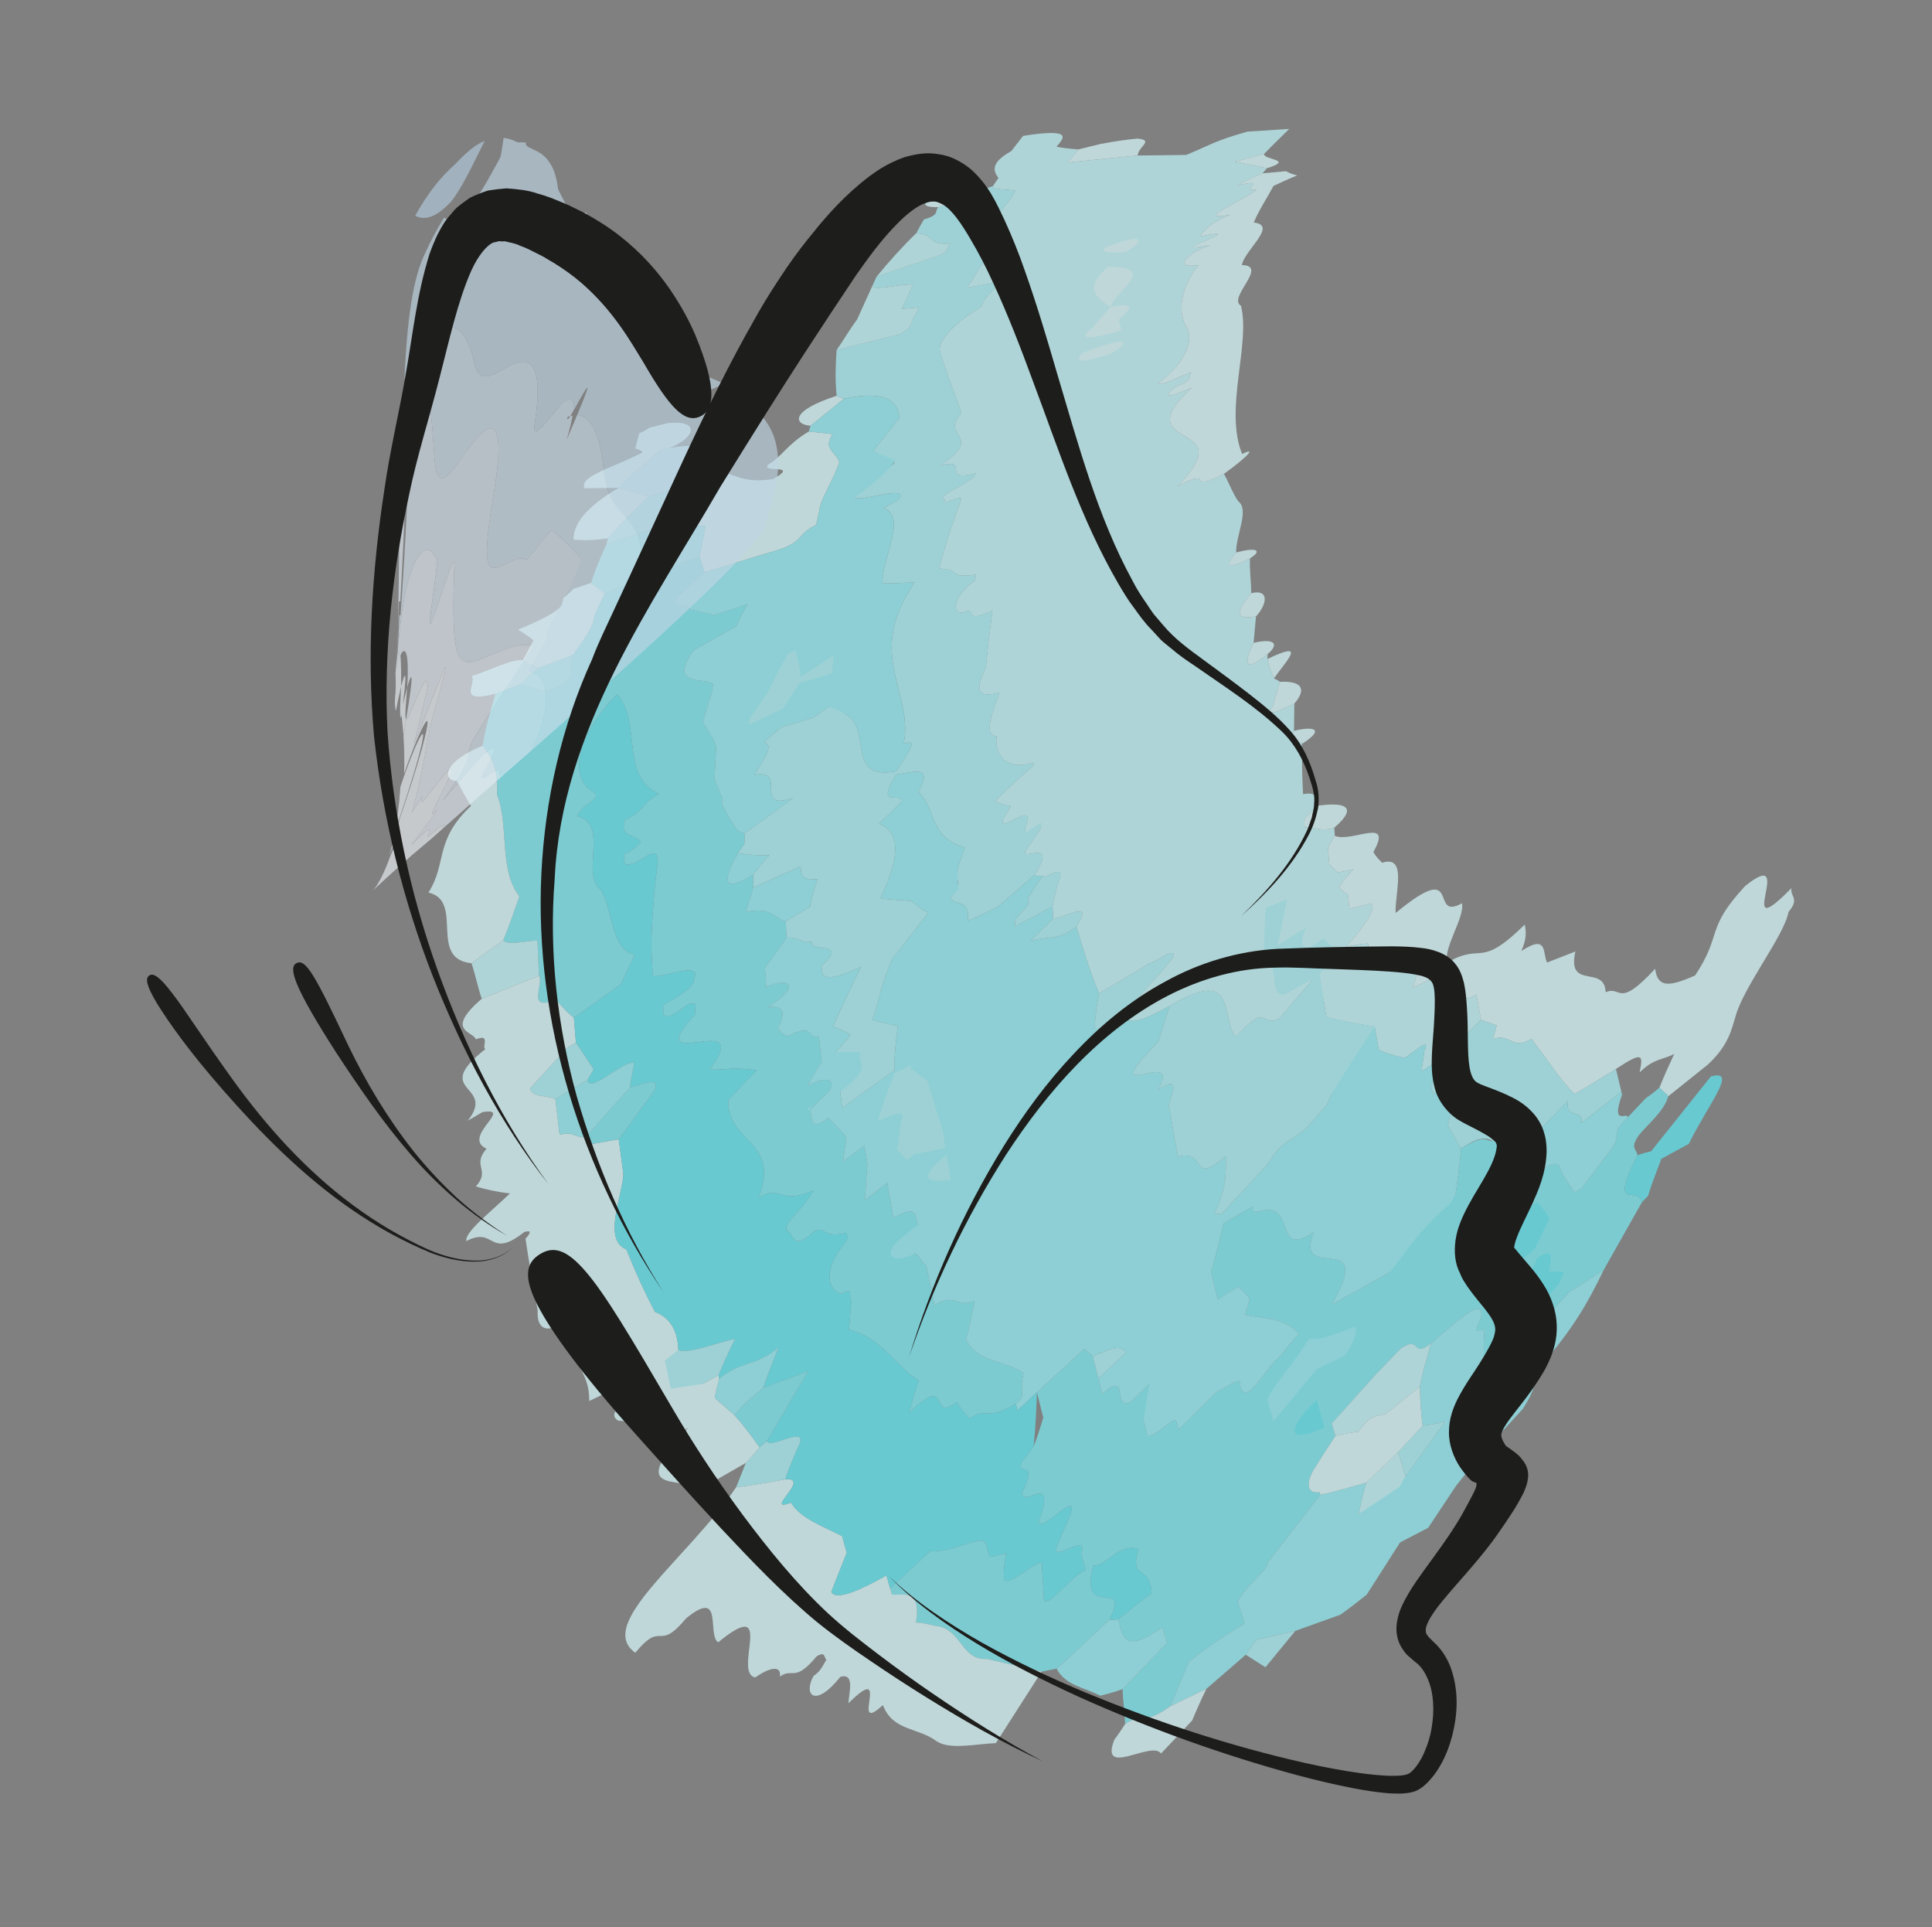 <?xml version="1.0" encoding="utf-8"?>
<!-- Generator: Adobe Illustrator 17.0.0, SVG Export Plug-In . SVG Version: 6.00 Build 0)  -->
<!DOCTYPE svg PUBLIC "-//W3C//DTD SVG 1.1//EN" "http://www.w3.org/Graphics/SVG/1.1/DTD/svg11.dtd">
<svg version="1.1" id="Layer_1" xmlns="http://www.w3.org/2000/svg" xmlns:xlink="http://www.w3.org/1999/xlink" x="0px" y="0px"
	 width="72.242px" height="72.045px" viewBox="0 0 72.242 72.045" enable-background="new 0 0 72.242 72.045" xml:space="preserve">
<rect x="0" y="0" width="72.242" height="72.045" fill="#808080" stroke="none"/>
<g>
	<g>
		<g opacity="0.85">
			<g>
				<defs>
					<rect id="SVGID_1_" x="16.022" y="4.819" width="51.064" height="60.885"/>
				</defs>
				<clipPath id="SVGID_2_">
					<use xlink:href="#SVGID_1_"  overflow="visible"/>
				</clipPath>
				<g opacity="0.85" clip-path="url(#SVGID_2_)">
					<g>
						<defs>
							<rect id="SVGID_3_" x="16.022" y="4.819" width="51.064" height="60.885"/>
						</defs>
						<clipPath id="SVGID_4_">
							<use xlink:href="#SVGID_3_"  overflow="visible"/>
						</clipPath>
						<path clip-path="url(#SVGID_4_)" fill="#C1F5F9" d="M39.505,5.485c0.225,0.044,0.518,0.08,0.82,0.1
							c-0.128,0.158-0.268,0.33-0.396,0.488c0.901-0.09,1.72-0.171,2.608-0.259c0.633-0.007,1.255-0.014,1.818-0.021
							c0.977-0.405,1.076-0.53,2.292-0.872c0.523-0.034,1.046-0.068,1.559-0.101c-0.197,0.194-0.405,0.399-0.614,0.604
							c-0.105,0.107-0.222,0.226-0.327,0.333c-0.396,0.103-0.71,0.186-1.089,0.285l1.199,0.248l-0.166,0.189
							c-0.365,0.156-0.65,0.289-0.956,0.45c1.319-0.283-0.022,0.252,0.743,0.157c-0.6,0.467-2.423,1.193-0.999,0.947
							c-0.632,0.244-1.005,0.562-1.101,0.801c2.084-0.409-1.709,0.73,0.36,0.332c-1.019,0.345-1.334,0.906-0.441,0.742
							c-0.668,0.859-0.815,1.768-0.42,2.374c0.188,0.354,0.096,1.158-1.113,2.069c0.202,0.061,0.832-0.286,1.279-0.434
							c-0.171,0.16,0.062,0.278-0.454,0.475c-0.414,0.215-0.387,0.298-0.419,0.39c0.156,0.029,0.554-0.153,0.88-0.288
							c-1.31,1.183-0.775,1.51-0.29,1.805c0.517,0.301,0.998,0.572-0.236,1.877c1.406-0.753,0.271,0.296,1.724-0.46
							c0.194,0.338,0.318,0.711,0.536,1.026c0.429,0.313-0.1,1.284-0.079,1.913c-0.538,0.604-0.143,0.578,0.516,0.221
							c-0.023,0.446,0.049,0.85,0.045,1.301c-0.587,0.739-0.619,0.997,0.18,0.869c-0.03,0.33-0.061,0.679-0.089,0.986
							c-0.407,0.836-0.3,1.098,0.527,0.418l-0.009,0.187c0.042,0.272,0.144,0.485,0.244,0.722c0.054,0.044,0.164,0.068,0.219,0.132
							c-0.072,0.274-0.189,0.606-0.251,0.88c-0.408,0.585,0.51,0.035,0.793-0.067l-0.012,1.019
							c-0.393,0.764,0.402,0.238,0.289,0.494c0.007,0.619,0.016,1.248,0.049,1.875c0.515-0.11,0.524,0.15,0.537,0.433
							c-0.168,0.173-0.325,0.333-0.492,0.505c0.006,0.109,0.01,0.198,0.016,0.307c0.464-0.025,0.595,0.169,1.106,0.008
							c0.006,0.087,0.014,0.196,0.022,0.305c-0.105,0.155-0.154,0.266-0.257,0.443c0.015,0.199,0.032,0.42,0.048,0.618
							c0.127,0.108,0.197,0.216,0.322,0.302c0.173-0.027,0.347-0.054,0.574-0.127c-0.21,0.248-0.367,0.453-0.521,0.656
							c0.074,0.153,0.197,0.218,0.323,0.303c0.021,0.199,0.038,0.354,0.058,0.532c0.287-0.074,0.514-0.133,0.803-0.207
							c0.195,0.17-0.095,0.694-0.92,1.618c0.29-0.054,0.577-0.108,0.812-0.118c0.012,0.091,0.021,0.158,0.029,0.224
							c0.416-0.017,0.779,0.033,1.192,0.011c0.132,0.512,0.873,0.334,0.455,1.416c0.278-0.129,0.556-0.259,0.828-0.41
							c0.085,0.152,0.213,0.212,0.347,0.293c1.057-0.746,0.124,1.052,1.199,0.367c0.057,0.312,0.118,0.647,0.176,0.959
							c-0.508,0.493-0.965,0.935-1.472,1.427c-0.267,0.177-0.534,0.355-0.75,0.482c0.016-0.231,0.082-0.509,0.098-0.738
							c0.344-0.728-0.768,0.413-0.804,0.232c-0.318-0.073-0.634-0.148-0.9-0.294c-0.053-0.296-0.101-0.567-0.154-0.861
							c-0.625-0.105-1.235-0.198-1.803-0.362c-0.037-0.226-0.07-0.431-0.106-0.656c-0.157-0.222-0.308-0.47-0.406-0.74
							c-0.413,0.483-0.825,0.965-1.228,1.436c-0.775,0.446-0.345-0.706-1.644,0.706c-0.598-0.651,0.119-2.702-2.462-1.163
							c-1.464,0.815-1.561,0.574-1.705,0.38c0.263-0.315,0.523-0.652,0.729-0.945c0.539-0.559,0.802-0.895,1.066-1.207
							c0.243-0.518-0.589,0.12-0.88,0.198c-0.618,0.389-1.243,0.753-1.867,1.114c-0.334-0.814-0.598-1.646-0.842-2.503
							c0.703-1.057-0.507-0.291-0.868-0.304c-0.008-0.141-0.018-0.306-0.026-0.447c0.043-0.275,0.145-0.591,0.19-0.84
							c0.432-0.952-0.601-0.058-0.555-0.31c-0.119,0.012-0.24,0.023-0.302-0.03c0.906-1.457-0.61-0.42-0.327-0.924
							c0.175-0.253,0.351-0.508,0.574-0.832c-0.235,0.087-0.414,0.136-0.593,0.184c-0.003-0.093-0.005-0.161-0.007-0.23
							c0.472-1.074-1.006,0.307-0.833-0.25c0.06-0.132,0.18-0.325,0.298-0.516c-0.239-0.032-0.416-0.104-0.598-0.175
							c0.181-0.183,0.78-0.789,1.443-1.337c0-0.045,0-0.067,0-0.112c-1.124,0.344-1.462-0.408-1.381-0.985
							c-0.53-0.044-0.12-0.991,0.104-1.631c-1.089,0.288-0.735-0.435-0.507-0.937l0.111-1.068l0.137-1.058
							c-1.25,0.547-0.439-0.208-1.127,0.071c-0.422,0.022-0.327-0.647,0.477-1.206c0.011-0.065,0.022-0.132,0.036-0.218
							c-1.082,0.147-0.495-0.186-1.379-0.225c0.213-0.863,0.521-1.762,0.833-2.613c-0.089-0.116-0.844,0.325-0.601,0.054
							c-0.49-0.167,1.104-0.655,1.136-1.002c-1.391,0.359-0.134-0.614-1.351-0.282c1.759-1.172-0.046-1.057,0.821-1.962
							c-0.265-0.781-0.601-1.557-0.816-2.36c-0.05-0.352,0.538-1.025,1.544-1.617c0.034-0.074,0.077-0.166,0.12-0.256
							c0.163-0.219,0.403-0.468,0.637-0.695c-0.472,0.086-0.865,0.158-1.272,0.232c0.451-0.746,0.942-1.492,1.423-2.158
							c-0.845-0.346,0.157-0.9,0.372-1.466C37.69,7.07,37.036,7.099,37.13,6.954c0.065-0.096,0.141-0.208,0.206-0.304
							c-0.317-0.383-0.082-0.686,0.483-1.006c0.149-0.192,0.299-0.385,0.437-0.564C40.225,4.77,39.739,5.196,39.505,5.485"/>
						<path clip-path="url(#SVGID_4_)" fill="#A9F1F6" d="M37.131,6.953c-0.095,0.145,0.56,0.116,0.833,0.177
							c-0.214,0.566-1.217,1.12-0.372,1.466c-0.48,0.666-0.972,1.412-1.423,2.158c0.407-0.074,0.8-0.146,1.273-0.232
							c-0.234,0.227-0.474,0.477-0.637,0.695c-0.043,0.091-0.086,0.182-0.121,0.256c-1.005,0.592-1.594,1.265-1.543,1.617
							c0.214,0.803,0.551,1.579,0.816,2.361c-0.868,0.904,0.938,0.789-0.821,1.962c1.217-0.333-0.041,0.64,1.351,0.281
							c-0.032,0.348-1.627,0.835-1.136,1.002c-0.243,0.271,0.512-0.169,0.601-0.054c-0.313,0.851-0.62,1.75-0.833,2.613
							c0.884,0.039,0.297,0.372,1.379,0.226c-0.015,0.085-0.026,0.152-0.037,0.217c-0.804,0.56-0.899,1.229-0.476,1.206
							c0.687-0.279-0.123,0.476,1.127-0.071l-0.137,1.058l-0.111,1.068c-0.229,0.502-0.583,1.225,0.507,0.937
							c-0.224,0.64-0.634,1.587-0.105,1.632c-0.08,0.576,0.258,1.328,1.382,0.984c0,0.045-0.001,0.067-0.001,0.113
							c-0.662,0.547-1.262,1.154-1.442,1.336c0.181,0.072,0.359,0.143,0.597,0.175c-0.117,0.192-0.237,0.384-0.297,0.516
							c-0.173,0.557,1.305-0.824,0.833,0.25c0.002,0.069,0.004,0.137,0.007,0.231c0.176-0.118,0.353-0.235,0.59-0.392l0.003,0.207
							c-0.223,0.324-0.399,0.579-0.574,0.832c-0.283,0.504,1.233-0.533,0.327,0.924c-0.468,0.406-0.927,0.803-1.386,1.2
							c-0.351,0.169-0.761,0.376-1.116,0.519c0.075-0.846-0.451-0.538-0.65-0.851c0.517-0.639,0.145-0.686,0.26-1.004
							c0.052-0.278,0.168-0.57,0.281-0.881c-1.401-0.425-1.032-1.446-1.746-2.09c0.562-0.981-0.092-0.754-0.824-0.642
							c-0.82,1.312,0.22,0.624,0.216,0.999c-0.248,0.264-0.55,0.536-0.856,0.837c0.971,0.359,0.608,1.63,0.05,2.789
							c0.371,0.066,0.796,0.068,1.161,0.105c0.187,0.153,0.382,0.325,0.634,0.433l-1.363,1.746
							c-0.529,1.261-0.485,1.687-0.738,2.257c0.319,0.099,0.639,0.168,0.955,0.238c-0.07,0.555-0.133,1.111-0.124,1.647
							c-0.632,0.458-1.32,0.956-1.949,1.412l-0.08-0.608c1.212-1.906-0.056-1.028-0.171-1.471c0.225-0.237,0.392-0.434,0.555-0.654
							c-0.196-0.107-0.402-0.234-0.655-0.304c0.363-0.785,0.678-1.498,1.055-2.242c-1.676,0.793-1.418,0.169-1.49-0.02
							c1.055-0.964-0.396-0.476-0.362-0.919c-0.367,0.1-0.507-0.203-0.941-0.144c-0.007-0.177-0.013-0.328-0.021-0.507
							c-0.001-0.026-0.004-0.076-0.006-0.101c0.305-0.185,0.606-0.367,0.907-0.549c0.052-0.313,0.166-0.686,0.281-1.031
							c-0.614,0.039-0.621-0.162-0.627-0.484c-0.613,0.275-1.165,0.523-1.778,0.798c-0.002-0.151-0.004-0.329-0.006-0.482
							c0.183-0.231,0.367-0.462,0.613-0.726c-0.434,0.017-0.805-0.029-1.177-0.078c0.059-0.108,0.183-0.252,0.245-0.361l0.001-0.378
							c0.623-0.436,1.248-0.898,1.812-1.323c-1.55,0.509-0.144-1.108-1.448-0.865c0.726-1.072,0.557-1.145,0.375-1.224
							c0.197-0.192,0.393-0.36,0.65-0.557c0.376-0.113,0.75-0.226,1.184-0.356c0.194-0.143,0.388-0.286,0.58-0.405
							c0.022-0.26,0.047-0.546,0.069-0.807c0.795-0.049,1.145,0.039,0.246,0.649c0.111,0.126,0.156,0.286,0.266,0.413
							c1.108,0.529-0.019,2.525,1.942,2.154c0.509-0.8,0.833-1.223,0.281-1.033c0.369-2.01-1.469-3.271,0.403-6.03
							c-0.422,0.014-0.78,0.026-1.202,0.04c-0.019-0.985,0.953-2.495,0.024-2.839c0.259-0.079,0.471-0.222,0.618-0.337
							c0.308-0.527-1.484,0.151-1.677-0.041c0.243-0.272,0.5-0.56,0.758-0.849c1.861-0.878-0.501-0.384-0.065-0.89
							c0.349-0.44,0.677-0.854,0.978-1.232c-0.059-0.394-0.178-1.114-2.078-0.717c-0.109-0.044-0.221-0.069-0.269-0.113
							c-0.061-0.554-0.043-1.144-0.003-1.71c0.755-0.189,1.578-0.394,2.331-0.582c0.612-0.295,0.396-0.499,0.623-0.744
							c0.042-0.096,0.076-0.172,0.118-0.268c-0.259,0.026-0.449,0.045-0.646,0.064l0.429-0.912
							c-0.411-0.049-1.286,0.218-1.534,0.076c0.062-0.134,0.116-0.249,0.178-0.383c0.746-0.251,1.442-0.486,2.189-0.739
							c0.604-0.195,0.366-0.325,0.587-0.493c-0.916,0.069-0.567-0.329-1.296-0.388c0.1-0.179,0.18-0.338,0.29-0.514
							c0.611-0.171,0.38-0.31,0.535-0.457c1.29-0.43,1.047-0.542,1.71-0.675C36.88,7.044,37.041,6.994,37.131,6.953"/>
						<path clip-path="url(#SVGID_4_)" fill="#C1F5F9" d="M34.262,8.716c0.728,0.059,0.38,0.458,1.295,0.389
							c-0.221,0.167,0.017,0.298-0.586,0.493c-0.747,0.252-1.443,0.487-2.189,0.739C33.236,9.782,33.72,9.244,34.262,8.716"/>
						<path clip-path="url(#SVGID_4_)" fill="#C1F5F9" d="M33.709,11.555c0.196-0.019,0.386-0.038,0.646-0.064
							c-0.042,0.096-0.076,0.172-0.118,0.268c-0.227,0.245-0.011,0.449-0.623,0.744c-0.753,0.188-1.576,0.393-2.331,0.582
							c0.282-0.403,0.486-0.763,0.771-1.151c0.186-0.411,0.372-0.823,0.55-1.215c0.248,0.142,1.122-0.125,1.534-0.076L33.709,11.555
							z"/>
						<path clip-path="url(#SVGID_4_)" fill="#C1F5F9" d="M25.027,16.75c2.185-0.396,0.194,0.875,1.547,0.781
							c-0.305,0.188-0.668,0.411-1.032,0.636c-0.403,0.122-0.878,0.267-1.285,0.39c-0.417-0.098-0.776-0.217-1.13-0.319
							c0.498-0.484,0.992-0.933,1.557-1.394C24.754,16.825,24.891,16.788,25.027,16.75"/>
						<path clip-path="url(#SVGID_4_)" fill="#C1F5F9" d="M20.151,24.966c-0.274,0.204-0.488,0.411-0.701,0.62
							c-0.33,0.125-0.595,0.226-0.925,0.351c-1.504,0.383-0.665-0.405-0.893-0.657c0.662-0.214,1.54-0.659,1.917-0.595
							C19.725,24.797,19.907,24.881,20.151,24.966"/>
						<path clip-path="url(#SVGID_4_)" fill="#7BE9F1" d="M26.365,21.386c-0.364,0.314-0.726,0.631-1.021,0.925
							c-0.378,0.444,0.395,0.265,0.486,0.482l0.895,0.196c0.391-0.128,0.771-0.254,1.229-0.405
							c-0.166,0.291-0.327,0.583-0.421,0.826c-0.541,0.303-1.07,0.599-1.598,0.894c-0.966,1.395,0.375,1.002,0.724,1.263
							c-0.007,0.074-0.014,0.148-0.024,0.247c-0.096,0.373-0.255,0.781-0.349,1.185c0.053,0.12,0.166,0.237,0.219,0.357
							c0.107,0.192,0.227,0.352,0.276,0.571l-0.015,0.225c-0.012,0.25-0.025,0.502-0.036,0.727c-0.006,0.101-0.01,0.176-0.014,0.253
							c0.115,0.214,0.165,0.461,0.285,0.672c-0.003,0.101-0.005,0.175-0.007,0.252c0.179,0.355,0.36,0.685,0.6,1.008
							c0.06,0.042,0.185,0.051,0.245,0.093l-0.001,0.378c-0.062,0.109-0.186,0.253-0.245,0.361
							c-0.434,0.768-0.789,1.649,0.564,0.804c0.002,0.153,0.004,0.332,0.006,0.482c-0.061,0.267-0.174,0.589-0.286,0.915
							c0.991-0.217,1.067,0.251,1.503,0.351c0.002,0.025,0.005,0.075,0.006,0.101c0.007,0.179,0.014,0.33,0.021,0.507
							c-0.231,0.35-0.519,0.739-0.804,1.127c0.015,0.232,0.033,0.487,0.049,0.718c0.907-0.412,1.306-0.007,0.056,0.746
							c0.801-0.082,0.538,0.431,0.385,0.807c0.073,0.115,0.207,0.217,0.34,0.292c1.074-0.553,0.702,0.128,1.185-0.008
							c0.036,0.329,0.07,0.633,0.106,0.962c-0.217,0.314-0.369,0.611-0.528,0.889c1.007-0.536,1.071,0.021,0.671,0.333
							c-0.446,0.456-0.897,0.86-0.578,0.41c0.066,0.542,0.007,0.978,0.692,0.457c0.218,0.235,0.436,0.47,0.668,0.72
							c-0.025,0.272-0.1,0.611-0.119,0.911c0.228-0.17,0.51-0.381,0.792-0.592c0.036,0.227,0.077,0.477,0.114,0.705
							c-0.052,0.465-0.05,0.864-0.097,1.333l0.836-0.647c0.076,0.428,0.156,0.884,0.231,1.312c1.034-0.589,0.773,0.076,0.931,0.24
							c-0.514,0.643-1.321,1.42-0.113,1.08c0.156,0.135,0.259,0.344,0.415,0.479c0.105,0.504,0.204,0.983,0.303,1.461
							c0.787-0.488,0.794,0.128,1.499-0.151c-0.092,0.465-0.181,0.93-0.319,1.441c0.465,0.885,1.386,0.737,2.152,1.25
							c-0.194,0.78,0.144,0.839-0.292,1.146c-1.115,0.681-1.073,0.088-1.727,0.556c-0.176-0.18-0.354-0.392-0.475-0.62
							c-1.085,0.837-0.158-1.174-1.775,0.397c0.097-0.393,0.194-0.785,0.354-1.199c-0.822-0.486-1.402-1.625-2.615-1.901
							c0.048-0.372,0.044-0.699,0.094-1.067c-0.141-0.068,0.138-0.591-0.374-0.27c-0.402-0.097-0.857-0.76,0.242-2.057l-0.043-0.229
							c-0.977,0.231-0.749-0.271-1.217-0.059c-0.82,0.775-0.747,0.127-0.955,0.02c-0.359-0.2,0.394-0.651,0.943-1.553
							c-1.303,0.595-1.177-0.232-2.056,0.264c0.81-2.143-1.194-2.018-1.145-3.627c0.281-0.302,0.559-0.629,1.074-1.112
							c-0.255-0.052-0.573-0.064-0.891-0.077c-0.311,0.036-0.628,0.049-0.882,0.045c1.79-2.387-2.76,0.336-0.509-2.102
							c-0.136-0.082,0.208-0.538-0.344-0.311c-1.016,0.785-0.862,0.299-0.883,0.007c0.426-0.255,1.218-0.678,1.136-0.954
							c0.398-0.75-1.199-0.05-1.522-0.14c-0.026-0.368-0.047-0.764-0.058-1.138c0.022-1.069,0.114-2.126,0.247-3.186
							c-0.064-0.125,0.062-0.345-0.315-0.227c-1.066,0.707-0.943,0.274-0.944-0.013c0.317-0.109,0.442-0.278,0.631-0.45
							c-0.249-0.313-0.81-0.169-0.61-0.812c0.827-0.405,0.518-0.561,1.283-0.984c-1.49-0.66-0.623-2.644-1.57-3.729
							c-1.679,1.706-1.735,3.234-0.876,3.665c0.363,0.246-0.59,0.533-0.598,0.905c1.191,0.313,0.085,2.152,0.867,2.754
							c0.437,0.68,0.372,2.241,1.268,2.425c-0.173,0.343-0.347,0.717-0.515,1.09c-0.606,0.434-1.214,0.87-1.763,1.263
							c-0.273-0.213-0.474-0.444-0.682-0.696c-1.12,0.506-0.42-0.595-0.625-0.875l-0.055-1.319
							c-0.444,0.009-1.141,0.198-1.278-0.015c0.239-0.572,0.412-1.101,0.602-1.639c-0.781-0.976-0.378-2.667-0.837-3.799
							c0.042-1.034-0.238-1.445-0.538-1.828c0.1-0.621,0.284-1.274,0.479-1.944c0.33-0.125,0.595-0.225,0.925-0.35l0.925,0.255
							c1.496-0.463,0.786-0.859,1.022-1.247c0.003-0.025,0.009-0.077,0.012-0.104c0.751-0.997,0.789-1.244,0.817-1.473
							c0.106-0.279,0.281-0.581,0.385-0.832c0.544-0.231,1.074-0.456,1.621-0.688c0.664-0.237,1.331-0.474,1.928-0.687
							C26.248,21.002,26.269,21.198,26.365,21.386"/>
						<path clip-path="url(#SVGID_4_)" fill="#C1F5F9" d="M18.819,35.147c0.137,0.213,0.834,0.024,1.278,0.014l0.055,1.32
							c-0.751,0.301-1.444,0.579-2.138,0.857c-0.152-0.442-0.236-0.888-0.383-1.329C18.009,35.734,18.443,35.42,18.819,35.147"/>
						<path clip-path="url(#SVGID_4_)" fill="#D8F9FB" d="M49.913,31.25c0.653,0.258,2.193-0.739,1.442,0.598
							c0.07,0.151,0.199,0.278,0.327,0.405c0.95-0.301,0.471,1.119,0.504,1.879c2.545-2.1,1.221,0.333,2.478-0.363
							c0.121,0.501-0.701,1.667-0.554,2.219c1.356-0.785,1.17,0.279,2.905-1.423c0.045,0.262,0.084,0.503-0.128,0.989
							c1.013-0.667,0.782,0.11,0.964,0.43c0.334-0.13,0.723-0.283,1.055-0.413c-0.323,1.467,1.096,0.473,1.133,1.524
							c0.603-0.266,0.431,0.656,1.851-0.877c0.092,0.708,0.51,0.685,1.494,0.25c1.041-1.567,0.357-1.704,1.868-3.342
							c1.986-1.599-0.526,2.385,1.732,0.079c-0.05,0.319,0.321,0.379-0.106,0.885c-0.163,0.895-1.711,2.834-1.991,3.938
							c-0.139,0.428-0.233,1.034-1.027,1.771c-0.463,0.37-0.972,0.777-1.48,1.184c-0.095-0.128-0.235-0.203-0.327-0.331
							c0.152-0.384,0.35-0.819,0.551-1.253c-0.431,0.233-0.754,0.154-1.296,0.695c0.143-0.68,0.115-0.788-0.885-0.132
							c-0.53,0.33-1.062,0.659-1.545,0.936c-0.317-0.313-0.584-0.652-0.842-1.017c-0.253-0.342-0.505-0.686-0.77-1.045
							c-0.751,0.452-0.767-0.229-1.444,0.009c0.033-0.14,0.112-0.352,0.141-0.513c-0.199-0.069-0.384-0.133-0.582-0.202
							c-0.058-0.312-0.119-0.647-0.176-0.959c-1.075,0.685-0.142-1.113-1.199-0.368c-0.134-0.081-0.262-0.14-0.347-0.292
							c-0.272,0.151-0.549,0.281-0.828,0.409c0.418-1.081-0.323-0.904-0.455-1.415c-0.413,0.022-0.776-0.029-1.192-0.012
							c-0.008-0.065-0.017-0.132-0.029-0.223c-0.235,0.01-0.522,0.063-0.811,0.118c0.824-0.925,1.115-1.448,0.919-1.618
							c-0.288,0.074-0.516,0.132-0.803,0.207c-0.02-0.178-0.037-0.334-0.058-0.533c-0.126-0.085-0.249-0.149-0.323-0.303
							c0.154-0.202,0.312-0.407,0.521-0.655c-0.227,0.073-0.401,0.1-0.574,0.127c-0.125-0.087-0.195-0.194-0.322-0.302
							c-0.015-0.199-0.033-0.42-0.048-0.618C49.759,31.516,49.808,31.405,49.913,31.25"/>
						<path clip-path="url(#SVGID_4_)" fill="#7BE9F1" d="M40.283,50.669c0.051-0.047,0.155-0.143,0.26-0.24
							c0.087,0.099,0.232,0.175,0.319,0.274c0.067,0.268,0.14,0.56,0.208,0.829l0.148,0.586c1.041-0.925,0.331,0.536,1.04,0.316
							c0.255-0.244,0.46-0.44,0.714-0.684c0.16-0.124,0.326-0.223,0.542-0.37c-0.1,0.096-0.203,0.196-0.256,0.246
							c-0.184,0.508-0.368,1.018-0.5,1.482l0.157,0.582c0.268,0.046,0.957-0.719,1.058-0.575c0.026,0.096,0.059,0.216,0.092,0.336
							c0.453-0.447,0.956-0.942,1.46-1.44c0.453-0.205,0.925-0.584,0.826-0.245c0.243,0.907,0.87-0.536,1.546-1.091
							c0.237-0.297,0.425-0.545,0.668-0.817c-0.548-0.639-1.468-0.557-2.009-0.71c0.071-0.216,0.142-0.433,0.165-0.601
							c-0.103-0.164-0.264-0.301-0.424-0.438c-0.222,0.124-0.493,0.298-0.765,0.471c-0.084-0.358-0.163-0.691-0.242-1.025
							c0.167-0.623,0.334-1.24,0.458-1.812c0.382-0.243,0.717-0.415,1.105-0.638c-0.108,0.356,0.278,0.135,0.589,0.124
							c0.945,0.089,0.272,1.744,1.682,0.836c-0.772,1.978,2.37-0.218,0.67,2.709l2.136-1.189c0.275-0.41,0.543-0.809,0.859-1.279
							c0.446-0.454,0.94-0.956,1.637-1.664c0.096-0.611,0.155-1.151,0.212-1.713c1.128-0.688,0.902-0.071,1.389-0.341
							c0.021,0.091,0.037,0.159,0.053,0.228l1.371-0.447c0.005,0.023,0.016,0.068,0.021,0.091c-0.067,0.491-0.137,0.961-0.248,1.504
							c0.005,0.023,0.016,0.068,0.022,0.092c1.171-0.99,1.018-0.376,1.202-0.137c0.124,0.243,0.291,0.412,0.414,0.657
							c0.11-0.058,0.219-0.117,0.272-0.145c0.365-0.482,0.731-0.964,1.107-1.459c0.461-0.604-0.12-0.472,0.622-1.2
							c0.193-0.204,0.435-0.46,0.679-0.718c0.157-0.109,0.313-0.218,0.512-0.402c0.091,0.128,0.232,0.203,0.327,0.331
							c-0.163,0.571-0.729,1.003-1.104,1.46c-0.358,0.525-0.051,0.513-0.053,0.746c-1.086,2.206,0.032,1.067,0.161,1.774
							c-0.461,0.817-0.956,1.693-1.419,2.513c-0.421,0.278-0.845,0.557-1.275,0.812c-0.432,0.467-0.912,0.984-1.394,1.504
							l-0.156-0.553l-1.651,1.498c-0.023-0.307-0.007-0.685,0.019-1.043c-0.117,0.034-0.233,0.068-0.307,0.028
							c0.028-0.121,0.106-0.294,0.183-0.464c0.101-0.764-0.649-0.088-1.871,0.954c-0.777,0.605-0.342-0.329-1.142,0.205
							c-0.343,0.357-0.638,0.664-0.932,0.97c-0.575,0.639-1.111,1.236-1.64,1.824c0.047,0.164,0.087,0.303,0.135,0.47
							c-0.266,0.4-0.573,0.874-0.832,1.297c-0.294,0.524-0.188,0.88,0.238,0.807c0.007,0.023,0.021,0.071,0.028,0.094
							c-0.692,0.891-1.339,1.725-1.986,2.558c0.073,0.24-0.788,0.796-1.103,1.444c0.09,0.288,0.173,0.551,0.255,0.813
							c-0.377,0.24-0.708,0.428-1.079,0.692c-0.323,0.212-0.688,0.498-1.003,0.733c-0.227,0.543-0.471,1.126-0.699,1.672
							c-1.004,0.732-1.041,0.219-1.684,0.661c-0.013-0.446-0.082-0.864-0.093-1.307c0.539-0.559,1.078-1.119,1.668-1.73
							l-0.183-0.581c-1.49,1.059-1.481,0.267-1.654-0.295c0.419-0.33,0.784-0.618,1.257-0.991c-0.075-1.101-0.85-0.444-0.492-1.626
							c-0.663-0.284-1.178,0.608-1.697,0.616c-0.546,2.083,1.419,0.393,0.61,2.008c-0.654,0.631-1.314,1.234-1.977,1.836
							l-0.558,0.109c-0.701-0.162-1.35-0.312-2.052-0.474c-0.967,0.071-0.947-1.168-1.954-1.239
							c-0.213-0.056-0.429-0.11-0.695-0.121c0.207-1.304-0.49-1.001-0.899-1.045l-0.067-0.229c0.466-0.433,0.986-0.915,1.504-1.395
							c0.877,0.079,1.96-0.689,2.08-0.262c0.043,0.152,0.092,0.327,0.135,0.479c0.19-0.023,0.372-0.07,0.613-0.142
							c-0.043,0.297-0.087,0.594-0.08,0.843c-0.063,0.67,1.191-0.609,1.43-0.459c-0.002,0.45,0.058,0.868,0.063,1.312
							c0.076,0.471,0.944-0.771,1.569-1.071l-0.174-0.59c0.28-0.813-0.859,0.182-0.953-0.144c0.145-0.395,0.342-0.84,0.539-1.283
							c0.4-1.109-1.099,0.687-1.168,0.216c0.689-1.913-0.595-0.499-0.625-1.07c0.661-1.374-0.278-0.55,0.002-1.188
							c0.148-0.168,0.289-0.363,0.431-0.557c0.154-0.39,0.258-0.733,0.361-1.073c-0.081-0.323-0.155-0.62-0.236-0.943
							C39.45,51.435,39.866,51.053,40.283,50.669"/>
						<path clip-path="url(#SVGID_4_)" fill="#C1F5F9" d="M52.372,50.417c0.8-0.534,0.365,0.4,1.142-0.205
							c-0.16,0.559-0.32,1.119-0.426,1.626c-0.461,0.372-0.822,0.664-1.236,0.998c-0.325,0.19-0.474-0.111-1.068,0.693
							c-0.249,0.017-0.548,0.085-0.849,0.152c-0.048-0.166-0.088-0.306-0.136-0.47c0.529-0.588,1.066-1.185,1.641-1.824
							C51.734,51.081,52.028,50.775,52.372,50.417"/>
						<path clip-path="url(#SVGID_4_)" fill="#93EDF4" d="M55.385,49.257c-0.076,0.17-0.155,0.343-0.183,0.464
							c0.075,0.04,0.19,0.007,0.307-0.028c-0.026,0.359-0.042,0.737-0.019,1.043l1.651-1.498l0.156,0.553
							c0.482-0.52,0.962-1.037,1.395-1.504c0.429-0.254,0.853-0.533,1.274-0.812c-0.588,1.234-1.177,2.239-2.312,3.534
							c-0.376,1.079-0.368,1.102-0.709,1.658c-0.38,0.415-0.765,0.835-1.387,1.512c-0.374,0.439-0.742,0.9-1.11,1.363
							c-0.344,0.518-0.695,1.047-1.046,1.575c-0.334,0.173-0.718,0.372-1.049,0.544c-0.389,0.608-0.823,1.288-1.248,1.953
							c-0.311,0.243-0.669,0.535-0.987,0.752c-0.523,0.188-1.101,0.395-1.681,0.603l-1.448,0.332
							c-0.134,0.184-0.274,0.378-0.405,0.559c-0.511,0.443-0.966,0.836-1.475,1.277l-1.355,0.654
							c0.228-0.546,0.472-1.13,0.699-1.672c0.315-0.236,0.68-0.522,1.003-0.734c0.372-0.263,0.702-0.452,1.079-0.691
							c-0.082-0.263-0.165-0.526-0.255-0.814c0.315-0.648,1.176-1.204,1.103-1.443c0.647-0.834,1.294-1.667,1.987-2.559
							c0.543-0.105,1.13-0.291,1.72-0.453c-0.13,0.418-0.203,0.807-0.284,1.175c0.563-0.452,1.129-0.905,1.747-1.401l1.486-2.056
							c-0.295,0.07-0.536,0.114-0.84,0.162c-0.069-0.448-0.093-0.971-0.11-1.468c0.105-0.506,0.265-1.067,0.426-1.625
							C54.736,49.17,55.486,48.493,55.385,49.257"/>
						<path clip-path="url(#SVGID_4_)" fill="#C1F5F9" d="M52.28,54.284l0.273,0.915c-0.091,0.127-0.172,0.277-0.207,0.375
							c-0.53,0.354-1.009,0.673-1.541,1.027c0.082-0.368,0.155-0.757,0.285-1.175C51.488,55.044,51.829,54.717,52.28,54.284"/>
						<path clip-path="url(#SVGID_4_)" fill="#D8F9FB" d="M42.527,5.181c0.647,0.062,0.044,0.285,0.01,0.632
							c-0.888,0.089-1.708,0.17-2.609,0.259c0.128-0.157,0.268-0.329,0.397-0.487c0.249-0.061,0.495-0.122,0.81-0.199
							C41.824,5.253,42.177,5.218,42.527,5.181"/>
						<path clip-path="url(#SVGID_4_)" fill="#D8F9FB" d="M35.086,7.745c-0.833,0.006-0.356-0.253-0.32-0.413
							c0.628-0.081,1.331-0.171,2.031-0.261C36.134,7.204,36.377,7.316,35.086,7.745"/>
						<path clip-path="url(#SVGID_4_)" fill="#D8F9FB" d="M47.265,5.756c-0.027,0.226,1.161,0.204,0.11,0.533l-1.199-0.248
							C46.555,5.942,46.869,5.86,47.265,5.756"/>
						<path clip-path="url(#SVGID_4_)" fill="#D8F9FB" d="M48.081,6.4c0.117,0.059,0.231,0.115,0.426,0.158
							c-0.338,0.134-0.618,0.269-0.888,0.393c-0.227,0.427-0.545,0.902-0.738,1.369c0.922,0.094-0.362,1.044-0.444,1.59
							c1.017,0.019-0.547,1.213-0.036,1.517c0.369,1.423-0.635,3.876,0.045,5.547c0.568-0.285,0.188,0.114-0.679,0.741
							c-1.454,0.757-0.319-0.293-1.724,0.46c1.234-1.305,0.752-1.576,0.236-1.877c-0.486-0.295-1.021-0.622,0.29-1.805
							c-0.326,0.135-0.724,0.317-0.881,0.288c0.032-0.091,0.006-0.175,0.42-0.39c0.516-0.196,0.283-0.315,0.453-0.475
							c-0.446,0.148-1.077,0.495-1.279,0.434c1.21-0.91,1.302-1.715,1.113-2.069c-0.394-0.606-0.248-1.515,0.42-2.374
							c-0.893,0.164-0.577-0.397,0.441-0.742c-2.069,0.398,1.725-0.741-0.359-0.332c0.096-0.239,0.469-0.557,1.101-0.801
							c-1.425,0.246,0.399-0.48,0.999-0.946c-0.766,0.094,0.575-0.441-0.743-0.158c0.306-0.161,0.59-0.294,0.956-0.449
							C47.522,6.45,47.769,6.428,48.081,6.4"/>
						<path clip-path="url(#SVGID_4_)" fill="#D8F9FB" d="M42.047,9.417c-0.862,0.058-0.809-0.043-0.737-0.155
							C43.174,8.531,42.565,9.216,42.047,9.417"/>
						<path clip-path="url(#SVGID_4_)" fill="#D8F9FB" d="M41.435,9.975c1.955,0.026,0.2,0.911,0.098,1.501
							C40.963,11.106,40.534,10.744,41.435,9.975"/>
						<path clip-path="url(#SVGID_4_)" fill="#D8F9FB" d="M24.964,15.817c1.241-0.127,1.046,0.549,0.062,0.932
							c-0.136,0.038-0.273,0.076-0.343,0.095c-0.565,0.46-1.059,0.91-1.557,1.393c-0.445,0.006-0.823,0.011-1.269,0.016
							c-0.211-0.451,1.003-0.737,2.177-1.342c-0.044-0.077-0.162-0.111-0.281-0.146l0.151-0.568c0.144-0.058,0.293-0.14,0.376-0.205
							C24.486,15.939,24.692,15.887,24.964,15.817"/>
						<path clip-path="url(#SVGID_4_)" fill="#D8F9FB" d="M31.554,14.909l-1.247,1.006c-0.602-0.035-0.818-0.536,0.978-1.119
							C31.333,14.84,31.445,14.865,31.554,14.909"/>
						<path clip-path="url(#SVGID_4_)" fill="#D8F9FB" d="M31.137,16.229c-0.404,0.559,0.167,0.693,0.246,1.059
							c-0.249,0.716-0.709,1.37-0.747,1.796l-0.12,0.54c-0.748,0.363-0.421,0.577-1.342,0.907c-0.915,0.278-1.895,0.577-2.81,0.855
							c-0.096-0.188-0.116-0.383-0.204-0.575l0.227-1.143c-0.292-0.075-1.285,0.165-0.82-0.256c-0.032-0.41-0.064-0.819-0.026-1.246
							c0.365-0.224,0.727-0.448,1.032-0.636c0.958,0.178,1.113,0.55,2.322,0.384c1.078-0.599-0.498-0.21-0.164-0.547
							c0.514-0.306,0.696-0.75,1.513-1.236C30.544,16.164,30.84,16.197,31.137,16.229"/>
						<path clip-path="url(#SVGID_4_)" fill="#D8F9FB" d="M41.566,13.201c-1,0.349-1.475,0.382-1.087-0.002
							C41.865,12.645,42.49,12.637,41.566,13.201"/>
						<path clip-path="url(#SVGID_4_)" fill="#D8F9FB" d="M22.106,21.789l0.505,0.397c-0.105,0.251-0.28,0.552-0.386,0.832
							c-0.028,0.229-0.066,0.476-0.816,1.473c-0.4,0.151-0.861,0.325-1.259,0.476c-0.243-0.086-0.426-0.169-0.602-0.282
							c0.144-0.266,0.248-0.459,0.404-0.748c-0.172-0.14-0.347-0.253-0.579-0.398c1.887-0.784,1.591-0.924,1.696-1.178
							c0.144-0.123,0.29-0.245,0.37-0.345C21.64,21.948,21.841,21.879,22.106,21.789"/>
						<path clip-path="url(#SVGID_4_)" fill="#D8F9FB" d="M18.583,29.709c0.459,1.131,0.056,2.823,0.837,3.799
							c-0.19,0.538-0.363,1.067-0.602,1.639c-0.376,0.273-0.809,0.587-1.188,0.862c-1.633-0.16-0.255-2.327-1.608-2.642
							c0.706-1.116,0.205-1.932,1.588-3.238c-0.188-0.297-0.357-0.637-0.534-0.942c-0.386,0.052-0.74-0.596,0.969-1.306
							C18.345,28.263,18.625,28.675,18.583,29.709"/>
						<path clip-path="url(#SVGID_4_)" fill="#D8F9FB" d="M46.223,20.654c0.752-0.202,1.006-0.088,0.516,0.221
							C46.08,21.232,45.685,21.258,46.223,20.654"/>
						<path clip-path="url(#SVGID_4_)" fill="#D8F9FB" d="M20.152,36.481c0.204,0.28-0.495,1.381,0.625,0.874
							c0.208,0.253,0.409,0.484,0.682,0.697c0.024,0.3,0.051,0.626,0.076,0.926c-0.124,0.072-0.245,0.143-0.305,0.178l-1.404,1.523
							c0.037,0.365,0.669,0.256,0.941,0.416c0.014,0.109,0.024,0.191,0.034,0.274c0.042,0.361,0.084,0.72,0.123,1.053
							c0.501-0.133,0.528,0.09,0.979,0.103c0.014,0.11,0.024,0.193,0.034,0.277c0.38-0.066,0.82-0.143,1.198-0.209l0.174,1.305
							c-0.029,0.789-0.79,2.453,0.113,2.812c0.324,0.814,0.668,1.573,1.069,2.336c0.559,0.211,0.853,0.693,0.873,1.428
							c-1.058,1.495,0.503,0.846,0.921,1.262c0.176-0.106,0.353-0.182,0.581-0.33c0.012,0.054,0.024,0.106,0.03,0.132
							c-0.07,0.274-0.147,0.524-0.166,0.728l0.735,0.643c0.35,0.378,0.646,0.801,0.937,1.196c-0.149,0.186-0.301,0.377-0.513,0.584
							c-0.629,0.359-1.266,0.723-1.893,1.107c-0.127-0.788-2.835,0.329-0.258-2.426c-2.199,1.545-1.519,0.259-1.349-0.156
							c-0.404-0.037-0.872-0.059-1.276-0.107c-0.534-0.335,0.546-0.803,1.182-1.823c-0.78,0.376-1.487,0.718-2.263,1.092
							c0.036-1.328-1.089-1.772-0.936-2.982c-0.805,0.601-1.032,0.085-0.989-0.388c-0.163-0.901-0.321-1.789-0.458-2.697
							c0.224-0.239,0.21-0.323-0.039-0.254c-1.338,1.058-1.082-0.228-2.174,0.342c-0.055-0.341,0.886-1.064,1.634-1.782
							c-0.463-0.049-0.866-0.14-1.278-0.259c0.57-0.627-0.167-0.763,0.402-1.411c-0.961-0.439,1.059-1.568-0.151-1.369l-0.549,0.319
							c1.086-1.375-1.416-1.041,0.651-2.672c-0.135-0.103,0.215-0.588-0.351-0.367c-0.085-0.301-1.19-0.304,0.22-1.517
							C18.708,37.06,19.4,36.782,20.152,36.481"/>
						<path clip-path="url(#SVGID_4_)" fill="#93EDF4" d="M33.509,28.955c0.732-0.112,1.386-0.338,0.825,0.642
							c0.714,0.644,0.344,1.666,1.746,2.091c-0.114,0.311-0.229,0.603-0.282,0.881c0.01,0.237,0.018,0.45,0.028,0.69
							c-0.117,0.101-0.172,0.187-0.288,0.314c0.199,0.313,0.726,0.004,0.65,0.851c0.355-0.143,0.765-0.351,1.117-0.519
							c0.459-0.398,0.917-0.795,1.385-1.201c0.062,0.053,0.183,0.042,0.302,0.031c-0.225,0.301-0.39,0.586-0.556,0.849
							c0.006,0.092,0.011,0.162,0.016,0.233l-0.507,0.579c0.005,0.095,0.01,0.166,0.014,0.238c0.47-0.252,0.877-0.47,1.398-0.749
							c0.008,0.141,0.018,0.306,0.026,0.447l-0.844,0.834c0.775-0.186,1.032-0.004,1.712-0.53c0.244,0.856,0.508,1.689,0.842,2.502
							c-0.076,0.418-0.145,0.86-0.155,1.233c-0.011,0.375,0.853-0.472,1.107-0.392c0.144,0.193,0.241,0.434,1.705-0.38
							c-0.181,0.482-0.303,0.896-0.423,1.336c-2.542,2.572,0.987,0.094-0.03,1.802c0.888-0.57,0.515,0.148,0.406,0.569
							c0.079,0.449,0.158,0.897,0.242,1.37l0.108,0.567c1.115-0.308,0.415,1.16,1.783-0.027c0.002,0.609,0.052,1.148-0.417,2.15
							c0.066,0.025,0.186-0.002,0.253,0.021c0.556-0.6,1.159-1.25,1.713-1.848c0.551-0.929,0.875-0.843,1.498-1.399
							c0.249-0.287,0.447-0.526,0.7-0.791c0.089-0.165,0.13-0.284,0.215-0.472c-0.019-0.413,0.017-0.876,0.055-1.337
							c0.272-0.833-0.91,0.33-0.934-0.154c0.17-0.418-0.109-0.639,0.677-1.371c0.568,0.164,1.178,0.258,1.803,0.362
							c0.053,0.295,0.101,0.566,0.154,0.861c0.266,0.147,0.582,0.221,0.9,0.295c0.036,0.181,1.148-0.96,0.804-0.232
							c-0.016,0.229-0.082,0.507-0.098,0.737c0.216-0.127,0.483-0.305,0.75-0.481c-0.118,0.326-0.235,0.656-0.398,1.033l0.071,0.341
							c0.208-0.176,0.369-0.28,0.525-0.405c0.152-0.148,0.303-0.297,0.504-0.494c-0.161,0.701-0.317,1.378-0.474,2.057
							c0.181,0.264,0.316,0.576,0.5,0.84c-0.056,0.562-0.116,1.102-0.211,1.713c-0.045,0.074-0.132,0.22-0.171,0.317
							c-1.478,1.301-1.738,1.998-2.326,2.625l-2.136,1.19c1.701-2.927-1.442-0.732-0.67-2.709c-1.409,0.908-0.736-0.747-1.682-0.836
							c-0.31,0.011-0.696,0.231-0.589-0.124c-0.387,0.223-0.723,0.395-1.104,0.638c-0.124,0.572-0.291,1.189-0.458,1.812
							c0.079,0.334,0.157,0.667,0.241,1.024c0.273-0.173,0.544-0.346,0.766-0.47c0.16,0.137,0.32,0.273,0.423,0.438
							c-0.022,0.168-0.093,0.384-0.164,0.601c0.541,0.153,1.461,0.071,2.009,0.71c-0.244,0.272-0.431,0.52-0.668,0.817
							c-0.677,0.554-1.303,1.998-1.546,1.091c0.098-0.339-0.374,0.04-0.826,0.245c-0.504,0.498-1.007,0.993-1.46,1.44
							c-0.033-0.12-0.066-0.24-0.092-0.337c-0.102-0.144-0.791,0.622-1.059,0.576l-0.156-0.582c0.073-0.461,0.142-0.9,0.214-1.359
							c-0.255,0.244-0.459,0.441-0.714,0.685c-0.709,0.22,0.001-1.242-1.04-0.317l-0.149-0.585c0.361-0.339,0.671-0.63,1.032-0.969
							c-0.225-0.385-0.829,0-1.239,0.139c-0.088-0.098-0.232-0.174-0.32-0.273c-0.105,0.097-0.208,0.192-0.259,0.24
							c-0.417,0.383-0.833,0.766-1.509,1.387c-0.261,0.24-0.521,0.478-0.731,0.671c-0.018-0.074-0.037-0.151-0.062-0.25
							c0.437-0.307,0.098-0.365,0.292-1.145c-0.765-0.514-1.687-0.366-2.152-1.25c0.138-0.512,0.228-0.977,0.32-1.441
							c-0.706,0.279-0.712-0.338-1.5,0.151c-0.099-0.479-0.198-0.958-0.302-1.462c-0.156-0.135-0.259-0.343-0.415-0.479
							c-0.865,0.474-1.327,0.045-0.439-0.636c0.221-0.177,0.386-0.311,0.551-0.444c-0.158-0.163,0.103-0.829-0.93-0.24
							c-0.076-0.428-0.156-0.883-0.231-1.312l-0.837,0.647c0.047-0.469,0.046-0.868,0.097-1.333
							c-0.037-0.228-0.077-0.478-0.114-0.704c-0.281,0.21-0.564,0.422-0.792,0.592c0.02-0.301,0.095-0.639,0.12-0.912
							c-0.232-0.25-0.45-0.485-0.669-0.72c-0.684,0.522-0.626,0.085-0.691-0.457c-0.319,0.451,0.131,0.046,0.577-0.409
							c0.4-0.313,0.337-0.87-0.67-0.333c0.159-0.278,0.31-0.576,0.528-0.89c-0.037-0.329-0.07-0.633-0.106-0.961
							c-0.484,0.136-0.112-0.546-1.185,0.007c-0.133-0.075-0.268-0.177-0.341-0.292c0.154-0.375,0.417-0.889-0.385-0.806
							c1.25-0.753,0.851-1.158-0.056-0.746c-0.016-0.231-0.033-0.487-0.049-0.718c0.285-0.389,0.574-0.778,0.805-1.128
							c0.434-0.058,0.573,0.244,0.941,0.144c-0.035,0.443,1.417-0.045,0.362,0.92c0.071,0.188-0.186,0.812,1.489,0.019
							c-0.377,0.745-0.691,1.457-1.055,2.242c0.254,0.071,0.459,0.198,0.655,0.305c-0.163,0.219-0.33,0.416-0.554,0.654l0.936-0.002
							c-0.2,0.438,0.554,0.502-0.766,1.472l0.08,0.608c0.63-0.456,1.317-0.954,1.949-1.412c-0.009-0.535,0.055-1.092,0.124-1.647
							c-0.316-0.069-0.635-0.139-0.954-0.237c0.253-0.571,0.208-0.997,0.737-2.258l1.363-1.746c-0.251-0.108-0.447-0.28-0.633-0.432
							c-0.366-0.038-0.791-0.04-1.161-0.105c0.557-1.16,0.92-2.431-0.05-2.79c0.305-0.3,0.608-0.573,0.855-0.837
							C33.73,29.579,32.689,30.268,33.509,28.955"/>
						<path clip-path="url(#SVGID_4_)" fill="#D8F9FB" d="M46.784,22.176c0.683-0.163,0.608,0.4,0.18,0.869
							C46.165,23.173,46.197,22.915,46.784,22.176"/>
						<path clip-path="url(#SVGID_4_)" fill="#D8F9FB" d="M46.876,24.032c0.737-0.175,0.995,0.018,0.527,0.417
							C46.575,25.13,46.468,24.868,46.876,24.032"/>
						<path clip-path="url(#SVGID_4_)" fill="#D8F9FB" d="M47.393,24.636c1.503-0.721,0.726,0.039,0.244,0.722
							C47.538,25.122,47.435,24.909,47.393,24.636"/>
						<path clip-path="url(#SVGID_4_)" fill="#D8F9FB" d="M47.856,25.491c0.73-0.042,1.065,0.207,0.543,0.813
							c-0.284,0.101-1.201,0.651-0.794,0.067C47.667,26.097,47.784,25.764,47.856,25.491"/>
						<path clip-path="url(#SVGID_4_)" fill="#D8F9FB" d="M48.386,27.322c0.626-0.162,1.251-0.121,0.29,0.494
							C48.788,27.561,47.993,28.087,48.386,27.322"/>
						<path clip-path="url(#SVGID_4_)" fill="#D8F9FB" d="M49.261,30.125c0.909-0.135,1.614-0.029,0.63,0.819
							c-0.511,0.162-0.642-0.033-1.106-0.007c-0.006-0.11-0.01-0.198-0.016-0.308C48.936,30.458,49.093,30.297,49.261,30.125"/>
						<path clip-path="url(#SVGID_4_)" fill="#D8F9FB" d="M29.356,55.307c1.022-0.105-0.852,1.274,0.222,0.869
							c0.353,0.598,1.226,0.892,1.91,1.253c0.065,0.232,0.115,0.412,0.173,0.618c-0.196,0.494-0.39,0.986-0.578,1.462
							c0.178,0.394,1.329-0.196,2.062-0.613c0.043,0.152,0.095,0.332,0.139,0.486l0.067,0.229c0.408,0.045,1.106-0.259,0.899,1.045
							c0.266,0.012,0.482,0.066,0.695,0.122c1.007,0.07,0.987,1.309,1.954,1.239c0.701,0.162,1.351,0.312,2.051,0.474
							c-0.564,0.881-1.139,1.778-1.712,2.674c-0.786,0.035-1.706,0.252-2.203-0.061c-0.702-0.534-1.65-0.381-2.022-1.361
							c-1.289,1.196,0.391-1.729-1.287-0.07c0.016-0.385,0.252-1.138-0.302-0.987c-0.961,1.201-1.393,0.663-1.004-0.029
							c0.275-0.188,0.346-0.388,0.479-0.608c-0.089-0.084-0.033-0.334-0.368-0.124c-0.83,0.999-0.876,0.403-1.368,0.752
							c0.061-0.458-0.427-0.316-0.924,0.033c-0.859-0.174,0.816-3.119-1.387-1.312c-0.425-0.304,0.215-2.049-1.193-0.901
							c-1.097,1.314-0.859,0.026-1.904,1.29c-1.512-1.071,1.957-3.508,3.771-6.187C28.102,55.536,28.732,55.423,29.356,55.307"/>
						<path clip-path="url(#SVGID_4_)" fill="#D8F9FB" d="M50.784,53.529c0.594-0.805,0.743-0.504,1.068-0.693
							c0.414-0.335,0.775-0.626,1.236-0.999c0.017,0.498,0.042,1.021,0.11,1.468c-0.337,0.359-0.629,0.671-0.918,0.979
							c-0.451,0.432-0.792,0.759-1.19,1.142c-0.591,0.161-1.178,0.348-1.721,0.452c-0.007-0.023-0.022-0.07-0.029-0.093
							c-0.425,0.073-0.532-0.283-0.237-0.807c0.259-0.424,0.566-0.897,0.832-1.297C50.235,53.614,50.535,53.545,50.784,53.529"/>
						<path clip-path="url(#SVGID_4_)" fill="#D8F9FB" d="M42.07,64.452c0.642-0.442,0.68,0.071,1.684-0.661l1.355-0.654
							c-0.196,0.403-0.385,0.83-0.531,1.181c-0.436,0.463-0.775,0.824-1.163,1.235c-0.36-0.5-2.316,0.932-1.745-0.52
							C41.809,64.855,41.94,64.653,42.07,64.452"/>
						<path clip-path="url(#SVGID_4_)" fill="#A9F1F6" d="M25.541,18.167c-0.038,0.427-0.006,0.836,0.026,1.246
							c-1.008,0.327-1.947,0.632-2.888,0.938l0.046-0.224c0.483-0.527,0.976-1.066,1.531-1.569
							C24.663,18.434,25.138,18.29,25.541,18.167"/>
						<path clip-path="url(#SVGID_4_)" fill="#93EDF4" d="M31.554,14.909c1.9-0.397,2.019,0.323,2.078,0.716
							c-0.3,0.379-0.629,0.793-0.978,1.233l0.813,0.351c-0.15,0.321-0.771,0.856-1.506,1.388c0.193,0.191,1.985-0.486,1.677,0.041
							c-0.147,0.115-0.359,0.257-0.618,0.337c0.929,0.344-0.042,1.854-0.024,2.839c0.422-0.014,0.78-0.026,1.202-0.04
							c-1.872,2.758-0.034,4.02-0.403,6.03c0.552-0.19,0.229,0.233-0.281,1.032c-1.96,0.371-0.834-1.625-1.942-2.154
							c-0.171-0.095-0.345-0.189-0.581-0.254c-0.192,0.118-0.386,0.261-0.579,0.404c-0.435,0.131-0.809,0.243-1.185,0.356
							c-0.257,0.197-0.453,0.365-0.65,0.558c0.182,0.079,0.352,0.152-0.375,1.223c1.304-0.242-0.102,1.375,1.448,0.865
							c-0.563,0.426-1.189,0.887-1.811,1.324c-0.061-0.043-0.185-0.051-0.246-0.093c-0.24-0.323-0.421-0.654-0.6-1.009
							c0.002-0.076,0.004-0.151,0.007-0.251c-0.12-0.211-0.17-0.459-0.285-0.673c0.004-0.076,0.008-0.151,0.014-0.252
							c0.011-0.225,0.024-0.477,0.037-0.727l0.014-0.226c-0.049-0.219-0.169-0.378-0.276-0.571c-0.053-0.12-0.165-0.236-0.218-0.357
							c0.093-0.404,0.252-0.811,0.349-1.184c0.009-0.099,0.016-0.174,0.023-0.247c-0.349-0.262-1.69,0.131-0.724-1.263
							c0.528-0.295,1.057-0.591,1.598-0.894c0.095-0.243,0.256-0.535,0.422-0.826c-0.458,0.151-0.839,0.276-1.229,0.405
							l-0.896-0.196c-0.09-0.217-0.864-0.038-0.485-0.482c0.294-0.294,0.656-0.611,1.02-0.925c0.915-0.279,1.895-0.577,2.81-0.856
							c0.921-0.329,0.594-0.544,1.342-0.907l0.12-0.54c0.038-0.425,0.498-1.079,0.747-1.796c-0.079-0.365-0.651-0.5-0.246-1.059
							c-0.297-0.032-0.593-0.064-0.894-0.097c0.026-0.087,0.046-0.154,0.064-0.217L31.554,14.909z"/>
						<path clip-path="url(#SVGID_4_)" fill="#60E5EF" d="M24.354,35.351c0.011,0.374,0.032,0.77,0.058,1.137
							c0.323,0.091,1.92-0.609,1.521,0.141c0.083,0.276-0.709,0.699-1.135,0.954c0.02,0.292-0.134,0.777,0.883-0.007
							c0.551-0.228,0.208,0.229,0.343,0.311c-2.25,2.438,2.3-0.286,0.51,2.102c0.253,0.004,0.571-0.009,0.881-0.045
							c0.318,0.013,0.636,0.025,0.891,0.077c-0.515,0.483-0.792,0.81-1.074,1.112c-0.048,1.608,1.956,1.484,1.146,3.627
							c0.879-0.496,0.752,0.331,2.056-0.264c-0.549,0.902-1.303,1.353-0.943,1.553c0.207,0.107,0.135,0.755,0.954-0.02
							c0.469-0.213,0.241,0.29,1.218,0.059l0.043,0.229c-1.1,1.297-0.644,1.959-0.243,2.057c0.513-0.321,0.234,0.202,0.375,0.269
							c-0.051,0.369-0.046,0.696-0.094,1.068c1.213,0.276,1.793,1.415,2.615,1.901c-0.16,0.414-0.258,0.806-0.354,1.198
							c1.616-1.57,0.69,0.441,1.775-0.396c0.121,0.228,0.299,0.44,0.474,0.62c0.655-0.468,0.613,0.125,1.727-0.556
							c0.025,0.099,0.044,0.175,0.062,0.249c0.21-0.192,0.47-0.431,0.732-0.671c-0.028,0.664-0.051,1.331-0.125,2.016
							c-0.142,0.194-0.283,0.389-0.431,0.557c-0.28,0.638,0.659-0.186-0.002,1.188c0.03,0.571,1.314-0.843,0.625,1.07
							c0.069,0.471,1.568-1.324,1.168-0.216c-0.197,0.444-0.394,0.888-0.539,1.284c0.094,0.325,1.233-0.67,0.953,0.143l0.174,0.59
							c-0.625,0.3-1.493,1.542-1.569,1.071c-0.005-0.444-0.065-0.862-0.063-1.312c-0.239-0.15-1.493,1.129-1.43,0.459
							c-0.007-0.249,0.037-0.546,0.08-0.843c-0.241,0.073-0.423,0.119-0.613,0.142c-0.043-0.151-0.092-0.327-0.135-0.479
							c-0.12-0.427-1.203,0.342-2.08,0.262c-0.518,0.48-1.038,0.962-1.504,1.395c-0.044-0.154-0.095-0.334-0.139-0.486
							c-0.733,0.416-1.884,1.006-2.062,0.612c0.188-0.476,0.383-0.968,0.578-1.461c-0.058-0.206-0.108-0.387-0.173-0.619
							c-0.684-0.361-1.557-0.654-1.91-1.253c-1.074,0.405,0.8-0.973-0.222-0.868c0.151-0.447,0.354-0.936,0.568-1.399
							c0.12-0.568-1.112,0.272-1.248-0.031c0.509-0.864,1.028-1.745,1.538-2.611c-0.539,0.2-1.142,0.424-1.679,0.623
							c0.154-0.464,0.368-0.981,0.577-1.516c-0.878,0.732-1.388,0.485-2.216,1.164c-0.006-0.026-0.018-0.078-0.03-0.132
							c0.17-0.414,0.392-0.897,0.62-1.351c-0.687,0.137-1.698,0.566-2.123,0.419c-0.019-0.735-0.313-1.217-0.872-1.428
							c-0.401-0.763-0.745-1.522-1.069-2.336c-0.903-0.359-0.142-2.023-0.113-2.812l-0.174-1.305l1.322-1.807
							c0.317-0.632-0.655-0.161-0.904-0.121c0.03-0.308,0.121-0.651,0.158-0.931c-0.393-0.102-1.734,1.208-1.731,0.626
							c0.052-0.118,0.163-0.272,0.215-0.39l-0.66-0.992c-0.025-0.3-0.052-0.627-0.077-0.927c0.55-0.393,1.157-0.828,1.764-1.262
							c0.168-0.373,0.341-0.747,0.515-1.091c-0.896-0.183-0.831-1.744-1.268-2.424c-0.782-0.602,0.324-2.441-0.867-2.755
							c0.008-0.371,0.96-0.658,0.597-0.904c-0.858-0.431-0.802-1.959,0.877-3.666c0.947,1.086,0.08,3.07,1.569,3.73
							c-0.764,0.422-0.455,0.579-1.282,0.984c-0.2,0.642,0.36,0.499,0.61,0.811c-0.189,0.173-0.315,0.342-0.631,0.451
							c0,0.287-0.122,0.72,0.943,0.012c0.378-0.117,0.252,0.103,0.315,0.227C24.468,33.225,24.375,34.282,24.354,35.351"/>
						<path clip-path="url(#SVGID_4_)" fill="#A9F1F6" d="M29.743,24.304c0.086,0.32,0.172,0.641,0.192,0.996
							c0.394-0.254,0.849-0.535,1.244-0.809c-0.026,0.236-0.049,0.447-0.075,0.681c-0.378,0.115-0.818,0.257-1.19,0.342
							c-0.216,0.331-0.431,0.66-0.635,0.971c-0.445,0.215-0.828,0.399-1.275,0.615l0.017-0.222c0.26-0.375,0.486-0.701,0.7-1.01
							c0.23-0.478,0.463-0.951,0.765-1.448C29.55,24.391,29.679,24.333,29.743,24.304"/>
						<path clip-path="url(#SVGID_4_)" fill="#A9F1F6" d="M21.535,38.978l0.66,0.992c-0.052,0.118-0.163,0.272-0.215,0.39
							c-0.425,0.258-0.788,0.478-1.213,0.735c-0.272-0.16-0.905-0.051-0.941-0.416l1.404-1.523
							C21.29,39.121,21.411,39.05,21.535,38.978"/>
						<path clip-path="url(#SVGID_4_)" fill="#A9F1F6" d="M39.383,34.332c0.361,0.013,1.571-0.753,0.868,0.304
							c-0.68,0.526-0.938,0.344-1.712,0.53L39.383,34.332z"/>
						<path clip-path="url(#SVGID_4_)" fill="#A9F1F6" d="M42.96,36.025c0.291-0.078,1.123-0.716,0.88-0.198
							c-0.264,0.312-0.527,0.648-1.065,1.207c-0.207,0.293-0.467,0.63-0.73,0.945c-0.254-0.08-1.118,0.767-1.107,0.393
							c0.01-0.374,0.08-0.816,0.155-1.233C41.717,36.778,42.342,36.414,42.96,36.025"/>
						<path clip-path="url(#SVGID_4_)" fill="#A9F1F6" d="M25.363,50.474c0.425,0.147,1.435-0.282,2.123-0.419
							c-0.229,0.454-0.45,0.937-0.621,1.351c-0.227,0.148-0.405,0.224-0.581,0.33c-0.379,0.057-0.821,0.123-1.202,0.18
							c-0.075-0.353-0.149-0.704-0.224-1.059C25.196,50.6,25.307,50.516,25.363,50.474"/>
						<path clip-path="url(#SVGID_4_)" fill="#A9F1F6" d="M35.553,44.109c-0.675,0.087-1.436,0.087-0.16-0.943
							C35.448,43.488,35.498,43.788,35.553,44.109"/>
						<path clip-path="url(#SVGID_4_)" fill="#A9F1F6" d="M48.126,33.618c-0.117,0.583-0.23,1.145-0.343,1.708
							c0.331-0.205,0.718-0.458,1.051-0.642c-0.369,0.929,0.044,0.88,0.637,0.392c0.198,0.178,0.409,0.367,0.607,0.544
							c-0.259,0.278-0.467,0.51-0.729,0.767c0.046,0.316,0.095,0.654,0.141,0.972c0.036,0.225,0.069,0.43,0.105,0.656
							c0.569,0.164,1.179,0.258,1.804,0.362c-0.57,0.871-1.089,1.671-1.601,2.5c-0.085,0.188-0.126,0.307-0.215,0.472
							c-0.254,0.265-0.451,0.503-0.701,0.791c-0.622,0.556-0.946,0.47-1.497,1.399c-0.554,0.597-1.157,1.248-1.714,1.848
							c-0.066-0.023-0.187,0.004-0.253-0.021c0.47-1.002,0.42-1.542,0.418-2.151c-1.368,1.188-0.668-0.28-1.783,0.028l-0.108-0.567
							c-0.084-0.473-0.163-0.922-0.243-1.371c0.11-0.421,0.483-1.139-0.405-0.568c1.017-1.708-2.512,0.77,0.03-1.803
							c0.12-0.44,0.242-0.853,0.422-1.336c2.581-1.539,1.865,0.512,2.463,1.163c1.299-1.412,0.869-0.26,1.644-0.706
							c0.403-0.471,0.815-0.952,1.228-1.436c-0.336,0.167-0.723,0.378-1.055,0.566c-0.656,0.078-0.124-1.293-0.787-1.402
							c0.043-0.636,0.03-1.22,0.092-1.851C47.615,33.82,47.899,33.708,48.126,33.618"/>
						<path clip-path="url(#SVGID_4_)" fill="#A9F1F6" d="M28.676,53.877c0.136,0.304,1.368-0.537,1.248,0.032
							c-0.214,0.462-0.417,0.951-0.568,1.398c-0.623,0.116-1.253,0.229-1.83,0.293c0.119-0.297,0.245-0.614,0.363-0.912
							c0.212-0.207,0.365-0.398,0.514-0.584C28.458,54.058,28.566,53.968,28.676,53.877"/>
						<path clip-path="url(#SVGID_4_)" fill="#A9F1F6" d="M31.661,58.047c-0.195,0.493-0.39,0.986-0.578,1.461
							c0.179,0.395,1.329-0.195,2.062-0.612c-0.733,0.417-1.883,1.007-2.062,0.612C31.271,59.033,31.466,58.54,31.661,58.047"/>
						<path clip-path="url(#SVGID_4_)" fill="#A9F1F6" d="M40.862,50.702c0.411-0.139,1.014-0.524,1.24-0.14
							c-0.362,0.34-0.671,0.63-1.032,0.969C41.002,51.263,40.929,50.97,40.862,50.702"/>
						<path clip-path="url(#SVGID_4_)" fill="#A9F1F6" d="M55.381,38.13c0.198,0.069,0.384,0.134,0.582,0.203
							c-0.028,0.16-0.107,0.372-0.14,0.512c0.676-0.238,0.693,0.443,1.443-0.009c0.265,0.36,0.518,0.703,0.771,1.046
							c0.257,0.364,0.525,0.703,0.841,1.016c0.483-0.276,1.016-0.606,1.546-0.936c0.069,0.29,0.133,0.558,0.202,0.848
							c-0.513,0.402-1.028,0.804-1.494,1.168c0.104-0.587-0.629-0.076-0.5-0.826l-1.181,1.217l-1.371,0.447
							c-0.354-0.202-0.538-0.488-1.442,0.113c-0.184-0.263-0.32-0.576-0.501-0.84c0.157-0.679,0.313-1.356,0.474-2.056
							c-0.2,0.197-0.352,0.345-0.503,0.494c-0.156,0.125-0.318,0.228-0.525,0.404l-0.072-0.34c0.163-0.377,0.281-0.707,0.398-1.034
							C54.417,39.065,54.873,38.623,55.381,38.13"/>
						<path clip-path="url(#SVGID_4_)" fill="#A9F1F6" d="M34.25,60.656c0.207-1.304-0.491-1-0.899-1.045
							C33.759,59.656,34.457,59.352,34.25,60.656"/>
						<path clip-path="url(#SVGID_4_)" fill="#A9F1F6" d="M53.198,53.306c0.304-0.048,0.546-0.092,0.841-0.162l-1.486,2.055
							l-0.273-0.915C52.569,53.976,52.861,53.665,53.198,53.306"/>
						<path clip-path="url(#SVGID_4_)" fill="#A9F1F6" d="M46.988,61.301l1.448-0.332c-0.375,0.456-0.741,0.902-1.118,1.361
							l-0.735-0.469C46.714,61.679,46.855,61.485,46.988,61.301"/>
						<path clip-path="url(#SVGID_4_)" fill="#7BE9F1" d="M23.552,40.664c0.25-0.039,1.222-0.51,0.905,0.121l-1.323,1.807
							c-0.378,0.066-0.818,0.143-1.198,0.21c-0.01-0.084-0.02-0.167-0.033-0.278C22.411,41.935,22.977,41.284,23.552,40.664"/>
						<path clip-path="url(#SVGID_4_)" fill="#7BE9F1" d="M28.534,51.889c0.537-0.199,1.141-0.423,1.68-0.623
							c-0.511,0.866-1.03,1.747-1.539,2.611c-0.11,0.091-0.218,0.181-0.273,0.227c-0.292-0.395-0.587-0.818-0.938-1.196
							C27.819,52.465,28.148,52.201,28.534,51.889"/>
						<path clip-path="url(#SVGID_4_)" fill="#93EDF4" d="M25.567,19.413c-0.465,0.42,0.528,0.181,0.82,0.255l-0.228,1.143
							c-0.596,0.213-1.263,0.45-1.927,0.686c-0.547,0.233-1.077,0.458-1.621,0.689l-0.505-0.397
							c0.146-0.479,0.342-0.943,0.573-1.438C23.62,20.045,24.559,19.74,25.567,19.413"/>
						<path clip-path="url(#SVGID_4_)" fill="#93EDF4" d="M21.409,24.491c-0.003,0.027-0.01,0.079-0.013,0.104
							c-0.236,0.388,0.475,0.784-1.022,1.247l-0.924-0.256c0.213-0.209,0.426-0.415,0.701-0.619
							C20.548,24.816,21.009,24.642,21.409,24.491"/>
						<path clip-path="url(#SVGID_4_)" fill="#93EDF4" d="M28.769,31.974c-0.246,0.265-0.43,0.495-0.612,0.726
							c-1.354,0.845-0.999-0.036-0.565-0.804C27.965,31.945,28.336,31.991,28.769,31.974"/>
						<path clip-path="url(#SVGID_4_)" fill="#93EDF4" d="M29.94,32.384c0.006,0.322,0.013,0.523,0.628,0.484
							c-0.116,0.345-0.229,0.718-0.281,1.031c-0.302,0.183-0.603,0.365-0.907,0.549c-0.436-0.1-0.513-0.568-1.504-0.351
							c0.112-0.326,0.226-0.648,0.286-0.915C28.775,32.907,29.327,32.659,29.94,32.384"/>
						<path clip-path="url(#SVGID_4_)" fill="#93EDF4" d="M21.98,40.36c-0.002,0.582,1.338-0.728,1.731-0.626
							c-0.037,0.28-0.128,0.623-0.158,0.931c-0.575,0.619-1.141,1.27-1.65,1.859c-0.451-0.013-0.478-0.235-0.979-0.102
							c-0.039-0.333-0.081-0.692-0.123-1.054c-0.01-0.082-0.02-0.164-0.034-0.273C21.192,40.838,21.555,40.618,21.98,40.36"/>
						<path clip-path="url(#SVGID_4_)" fill="#93EDF4" d="M28.534,51.889c-0.386,0.312-0.715,0.576-1.07,1.019l-0.734-0.643
							c0.018-0.204,0.095-0.454,0.165-0.728c0.828-0.679,1.339-0.432,2.216-1.164C28.902,50.909,28.688,51.425,28.534,51.889"/>
						<path clip-path="url(#SVGID_4_)" fill="#93EDF4" d="M49.547,50.001c0.347-0.113,0.696-0.228,1.094-0.397
							c0.216,0.105-0.116,0.743-0.345,1.068c-0.334,0.161-0.726,0.351-1.061,0.513c-0.521,0.627-1.089,1.311-1.62,1.951
							c-0.073-0.262-0.153-0.547-0.225-0.806c0.315-0.712,1.025-1.366,1.543-2.275C49.119,50.046,49.311,50.061,49.547,50.001"/>
						<path clip-path="url(#SVGID_4_)" fill="#93EDF4" d="M58.632,41.152c-0.13,0.749,0.604,0.239,0.5,0.826
							c0.466-0.364,0.981-0.767,1.494-1.168c0.01,0.045,0.016,0.068,0.026,0.113c-0.436,1.219,0.215,0.62,0.211,0.849
							c-0.742,0.728-0.161,0.595-0.622,1.199c-0.375,0.496-0.741,0.978-1.106,1.46c-0.054,0.028-0.163,0.086-0.273,0.145
							c-0.123-0.246-0.29-0.414-0.414-0.658c-0.184-0.238-0.031-0.853-1.202,0.138c-0.006-0.024-0.017-0.069-0.022-0.092
							c0.111-0.543,0.181-1.013,0.248-1.504c-0.005-0.023-0.016-0.069-0.021-0.091L58.632,41.152z"/>
						<path clip-path="url(#SVGID_4_)" fill="#93EDF4" d="M41.486,60.546c0.072,0.023,0.194-0.004,0.322-0.006
							c0.173,0.561,0.163,1.354,1.654,0.294l0.183,0.581c-0.59,0.612-1.13,1.172-1.669,1.731c-0.293,0.109-0.593,0.19-0.838,0.247
							c-0.555-0.301-1.297-0.371-1.629-1.01C40.171,61.78,40.831,61.177,41.486,60.546"/>
						<path clip-path="url(#SVGID_4_)" fill="#60E5EF" d="M57.223,43.964c0.006,0.023,0.017,0.068,0.022,0.091
							c-0.139,0.432-0.324,0.913-0.515,1.373c-0.369,0.01-0.786,0.095-1.154,0.102c0.13-0.222,0.259-0.443,0.384-0.686
							L57.223,43.964z"/>
						<path clip-path="url(#SVGID_4_)" fill="#60E5EF" d="M49.235,52.331c0.1,0.354,0.192,0.684,0.292,1.039
							c-0.907,0.391-1.578,0.491-0.737-0.583C49.086,52.484,49.186,52.382,49.235,52.331"/>
						<path clip-path="url(#SVGID_4_)" fill="#60E5EF" d="M57.47,47.044c0.679-0.486,0.524,0.09,0.449,0.497
							c0.189-0.003,0.371-0.005,0.56-0.007c-0.029,0.119-0.107,0.292-0.183,0.463l-1.156,1.242c0.134-0.413,0.214-0.797,0.296-1.181
							c-0.164,0.085-0.328,0.172-0.541,0.31L57.47,47.044z"/>
						<path clip-path="url(#SVGID_4_)" fill="#60E5EF" d="M61.741,43.039c0.745-0.934,1.493-1.87,2.232-2.796
							c1.028-0.285-0.064,0.972-0.825,2.52c-0.323,0.176-0.702,0.382-1.026,0.558c-0.182,0.485-0.367,0.947-0.495,1.379
							c-0.096,0.104-0.193,0.209-0.242,0.262c-0.129-0.707-1.247,0.433-0.161-1.773C61.392,43.124,61.567,43.081,61.741,43.039"/>
						<path clip-path="url(#SVGID_4_)" fill="#D8F9FB" d="M41.533,11.476c1.151-0.23,0.573,0.213,0.292,0.471
							c0.058,0.132,0.054,0.268,0.111,0.399c-0.991,0.298-1.806,0.43-1.055-0.101C41.044,11.994,41.289,11.742,41.533,11.476"/>
						<path clip-path="url(#SVGID_4_)" fill="#D8F9FB" d="M23.126,18.238c0.354,0.103,0.713,0.221,1.13,0.32
							c-0.556,0.503-1.048,1.042-1.532,1.569c-0.648,0.089-0.961,0.068-1.276,0.048C21.435,19.61,21.874,18.984,23.126,18.238"/>
						<path clip-path="url(#SVGID_4_)" fill="#A9F1F6" d="M38.691,32.704c0.062,0.053,0.183,0.042,0.302,0.031
							C38.874,32.746,38.753,32.757,38.691,32.704"/>
						<path clip-path="url(#SVGID_4_)" fill="#A9F1F6" d="M33.456,40.107c0.179-0.075,0.355-0.15,0.586-0.292
							c0.007,0.05,0.013,0.1,0.016,0.124c0.201,0.152,0.415,0.315,0.616,0.467c0.199,0.586,0.357,1.205,0.566,1.793
							c0.039,0.247,0.073,0.471,0.112,0.72c-0.364,0.071-0.789,0.155-1.155,0.226c-0.111,0.086-0.223,0.173-0.279,0.216
							c-0.144-0.114-0.232-0.273-0.374-0.389c0.069-0.361,0.084-0.68,0.15-1.063c0.289-0.602-0.631-0.053-0.877-0.011
							C32.991,41.351,33.221,40.713,33.456,40.107"/>
						<path clip-path="url(#SVGID_4_)" fill="#A9F1F6" d="M33.445,40.006c0.003,0.026,0.009,0.076,0.012,0.1
							C33.454,40.082,33.448,40.032,33.445,40.006"/>
						<path clip-path="url(#SVGID_4_)" fill="#7BE9F1" d="M61.385,44.963c0.049-0.053,0.146-0.159,0.242-0.262
							C61.531,44.804,61.434,44.91,61.385,44.963"/>
						<path clip-path="url(#SVGID_4_)" fill="#93EDF4" d="M33.514,28.836c-0.002,0.047-0.003,0.071-0.005,0.119
							C33.511,28.907,33.512,28.883,33.514,28.836"/>
						<path clip-path="url(#SVGID_4_)" fill="#60E5EF" d="M40.876,58.538c0.519-0.008,1.033-0.9,1.697-0.616
							c-0.358,1.182,0.417,0.526,0.492,1.626c-0.473,0.373-0.838,0.661-1.257,0.992c-0.128,0.002-0.25,0.029-0.322,0.006
							C42.294,58.931,40.33,60.621,40.876,58.538"/>
						<path clip-path="url(#SVGID_4_)" fill="#60E5EF" d="M40.598,58.688c0.057-0.025,0.171-0.076,0.278-0.15
							C40.769,58.612,40.655,58.663,40.598,58.688"/>
						<path clip-path="url(#SVGID_4_)" fill="#60E5EF" d="M21.535,38.978c-0.124,0.072-0.245,0.143-0.305,0.178
							C21.29,39.121,21.411,39.05,21.535,38.978"/>
						<path clip-path="url(#SVGID_4_)" fill="#60E5EF" d="M56.731,45.428c0.262-0.172,0.531-0.349,0.743-0.488
							c0.173,0.196,0.342,0.364,0.467,0.61c-0.203,0.414-0.369,0.755-0.564,1.152c-0.201,0.184-0.359,0.292-0.511,0.423
							C56.009,46.943,56.43,46.178,56.731,45.428"/>
						<path clip-path="url(#SVGID_4_)" fill="#A9F1F6" d="M38.993,32.735c-0.047,0.251,0.987-0.642,0.555,0.31
							c-0.045,0.249-0.147,0.564-0.191,0.84c-0.521,0.28-0.928,0.498-1.397,0.749c-0.005-0.072-0.009-0.143-0.015-0.238l0.507-0.579
							c-0.005-0.07-0.009-0.14-0.016-0.233C38.603,33.321,38.768,33.037,38.993,32.735"/>
					</g>
				</g>
			</g>
		</g>
		<g opacity="0.8">
			<g>
				<defs>
					<rect id="SVGID_5_" x="13.937" y="5.155" width="15.16" height="28.146"/>
				</defs>
				<clipPath id="SVGID_6_">
					<use xlink:href="#SVGID_5_"  overflow="visible"/>
				</clipPath>
				<g opacity="0.8" clip-path="url(#SVGID_6_)">
					<g>
						<defs>
							<rect id="SVGID_7_" x="13.937" y="5.155" width="15.16" height="28.146"/>
						</defs>
						<clipPath id="SVGID_8_">
							<use xlink:href="#SVGID_7_"  overflow="visible"/>
						</clipPath>
						<path clip-path="url(#SVGID_8_)" fill="#94B8D3" d="M21.071,15.222c0.712-1.856,0.176-0.755-0.148-0.147
							c-0.007,0.051-0.014,0.11-0.022,0.172C20.959,15.234,21.018,15.221,21.071,15.222"/>
						<path clip-path="url(#SVGID_8_)" fill="#94B8D3" d="M20.901,15.248c0.008-0.062,0.015-0.122,0.021-0.173
							c-0.042,0.076-0.079,0.141-0.108,0.194L20.901,15.248z"/>
						<path clip-path="url(#SVGID_8_)" fill="#94B8D3" d="M20.702,16.166c0.148-0.379,0.268-0.687,0.368-0.943
							c-0.053-0.002-0.112,0.012-0.169,0.025C20.868,15.477,20.806,15.773,20.702,16.166"/>
						<path clip-path="url(#SVGID_8_)" fill="#94B8D3" d="M20.814,15.269c-0.032,0.011-0.06,0.011-0.093,0.027
							C20.687,15.452,20.733,15.405,20.814,15.269"/>
						<path clip-path="url(#SVGID_8_)" fill="#EDF3F8" d="M14.97,29.428c-0.038,0.645-0.118,1.206-0.216,1.684
							c0.342-0.973,0.661-1.977,0.852-2.653C16.205,26.282,15.402,28.082,14.97,29.428"/>
						<path clip-path="url(#SVGID_8_)" fill="#DEE9F1" d="M14.657,31.622c-0.034,0.119-0.067,0.237-0.099,0.351
							C14.752,31.523,14.828,31.277,14.657,31.622"/>
						<path clip-path="url(#SVGID_8_)" fill="#EDF3F8" d="M15.111,28.926c0.446-1.339,1.262-3.132,0.671-0.951
							c-0.188,0.677-0.504,1.681-0.845,2.658c-0.069,0.391-0.15,0.73-0.235,1.023c0.18-0.338,0.098-0.095-0.109,0.347
							c-0.351,1.01-0.656,1.298-0.656,1.298s0.535-0.52,1.468-1.333l0.703-0.593l0.43-0.381c0.034-0.077,0.2-0.285-0.069-0.087
							c-0.006-0.028-0.47,0.391-0.475,0.372c-0.022-0.075,0.376-0.687-0.538,0.238c-0.433,0.503,1.251-1.63,0.802-1.15
							c-0.467,0.443,1.047-1.961,0.511-1.56c-0.489,0.464-1.235,1.678-0.97,0.964c-0.021-0.019-0.38,0.604-0.394,0.591
							c0.215-0.75,0.383-1.533,0.659-3.078c-0.042-0.023,0.849-2.915,0.532-2.244c-0.555,1.378-0.837,2.078-1.121,2.783
							c0,0,0.137-0.556,0.275-1.111c0.139-0.554,0.271-1.112,0.248-1.123c-0.056-0.638-0.7,1.362-0.81,1.297
							c-0.036,0.226-0.069,0.433-0.1,0.629C15.121,28.017,15.124,28.496,15.111,28.926"/>
						<path clip-path="url(#SVGID_8_)" fill="#EDF3F8" d="M14.803,26.577c0.071-0.367,0.139-0.684,0.196-0.911
							c0.02-1.572-0.108-1.811-0.211-0.49c0.014,0.251,0.013,0.491,0.001,0.72C14.767,26.123,14.742,26.341,14.803,26.577"/>
						<path clip-path="url(#SVGID_8_)" fill="#EDF3F8" d="M14.999,26.838c0.005-0.041,0.011-0.088,0.017-0.13
							c0.024,0.276,0.048,0.546,0.072,0.808c0.031-0.197,0.064-0.404,0.1-0.63c-0.039-0.021-0.042-0.224,0.004-0.756
							c0.012-0.151,0.023-0.291,0.033-0.426c-0.043,0.172-0.101,0.404-0.165,0.658c0.01-0.086,0.02-0.163,0.031-0.254
							c0.129-1.049,0.053-1.022-0.092-0.442c-0.007,0.135-0.013,0.274-0.021,0.425C14.949,26.622,14.958,26.821,14.999,26.838"/>
						<path clip-path="url(#SVGID_8_)" fill="#BED4E4" d="M18.587,6.48c0.142,2.388,1.224-1.323,1.496,0.349
							c0.195,1.071,0.602,1.042,1.086,0.843c-0.607-1.261-1.365-2.4-2.337-2.517C18.781,5.53,18.706,5.964,18.587,6.48"/>
						<path clip-path="url(#SVGID_8_)" fill="#CCDDEA" d="M15.259,15.852c0.183-1.143,0.434-1.684,0.655-1.244
							c0.36,0.802,0.241,3.134,0.49,3.169c0.264,0.453,0.864-0.795,1.437-1.411c0.557-0.636,1.084-0.649,0.622,2.077
							c-0.39,2.351-0.296,2.801,0.031,2.79c0.312-0.013,0.875-0.519,1.136-0.299c0.094,0.089,0.92-1.207,1.034-1.101
							c0.38,0.315,0.691,0.63,0.995,0.953c0.123,0.118-0.369,1.067-0.752,1.812c-0.376,0.741-0.709,1.383-0.425,1.225
							c0.024,0.036-0.734,1.24-0.717,1.267c0.848,0.128,0.845,1.526,0.102,2.972c1.039-0.919,2.049-1.812,2.979-2.633
							c-0.424-0.39,1.073-2.901,1.056-4.148c0.214-1.069-0.148-1.531-0.512-1.955c-0.38-0.423-0.759-0.807-0.829-1.872
							c-0.101-0.935-0.35-1.897-0.979-1.939c-0.108,0.253-0.238,0.559-0.397,0.934c0.117-0.393,0.187-0.686,0.226-0.913
							l-0.089,0.021c-0.086,0.135-0.133,0.18-0.095,0.026c0.034-0.016,0.062-0.016,0.095-0.026c0.031-0.052,0.07-0.117,0.115-0.192
							c0.138-1.64-1.682,1.785-1.435,0.428c0.357-2.396-0.289-2.43-0.895-2.145c-0.637,0.304-1.235,0.915-1.42-0.298
							c-0.26-0.891-0.636-1.283-1.046-1.052c-0.184,0.113-0.446,0.389-0.716,0.85c-0.257,0.459-0.498,1.1-0.702,1.941
							C15.234,15.328,15.246,15.581,15.259,15.852"/>
						<path clip-path="url(#SVGID_8_)" fill="#D4E2ED" d="M14.933,22.999c-0.02,0.47-0.036,0.875-0.049,1.186
							c0.175-2.067,0.488-3.052,0.781-3.415c0.285-0.381,0.511-0.164,0.682,0.139c0.019,0.005-0.025,0.388-0.088,0.865
							c-0.065,0.476-0.142,1.047-0.193,1.429c-0.027,0.788,0.937-2.886,0.923-2.089c-0.113,3.199,0.043,3.729,0.678,3.625
							c0.598-0.125,1.634-0.817,2.239-0.579c0.023,0.03-0.46,0.764-0.989,1.575s-1.105,1.698-1.278,2.016
							c-0.296,0.713,0.211,0.306-0.982,2.042c-0.413,0.548,0.869-1.023,1.333-1.481c0.707-0.673,0.545-0.265,0.319,0.149
							c-0.222,0.425-0.541,0.87-0.043,0.528c0.719-0.527,0.166,0.172,0.607-0.058l0.994-0.869c0.744-1.446,0.746-2.844-0.102-2.972
							c-0.017-0.027,0.741-1.231,0.717-1.267c-0.217,0.12,0.127-0.507,0.495-1.228c0.38-0.735,0.833-1.654,0.682-1.809
							c-0.309-0.328-0.61-0.633-0.995-0.953c-0.114-0.106-0.94,1.19-1.034,1.101c-0.261-0.22-0.824,0.286-1.136,0.299
							c-0.327,0.011-0.42-0.439-0.031-2.79c0.462-2.726-0.065-2.713-0.622-2.077c-0.573,0.616-1.173,1.864-1.437,1.411
							c-0.249-0.034-0.13-2.367-0.49-3.169c-0.221-0.44-0.472,0.101-0.655,1.244c0.054,1.897-0.101,4.525-0.28,7.151
							C14.968,23.002,14.95,23,14.933,22.999"/>
						<path clip-path="url(#SVGID_8_)" fill="#E1EBF3" d="M14.947,17.234c-0.013,7.299-0.218,9.713-0.032,5.244
							c0.02,0.002,0.041,0.004,0.054,0.005c0.148-2.628,0.269-5.259,0.185-7.154C15.072,15.851,15.003,16.497,14.947,17.234"/>
						<path clip-path="url(#SVGID_8_)" fill="#E1EBF3" d="M14.845,24.917l0.005,0.267c0.06-0.675,0.202-0.93,0.302-0.821
							c0.089,0.107,0.125,0.562,0.073,1.34c0.161-0.57,0.237-0.59,0.077,0.456c-0.041,0.263-0.078,0.497-0.114,0.727
							c0.109,0.065,0.753-1.936,0.809-1.297c0.024,0.011-0.108,0.569-0.247,1.123c-0.139,0.555-0.276,1.11-0.276,1.11
							c0.284-0.704,0.566-1.404,1.122-2.782c0.316-0.671-0.574,2.221-0.533,2.244c-0.275,1.545-0.443,2.327-0.659,3.078
							c0.014,0.012,0.373-0.611,0.395-0.591c-0.265,0.713,0.48-0.5,0.97-0.964c0.536-0.401-0.978,2.003-0.512,1.559
							c0.45-0.479-1.234,1.654-0.802,1.15c0.914-0.924,0.516-0.312,0.538-0.237c0.006,0.019,0.469-0.4,0.476-0.372
							c0.268-0.198,0.103,0.01,0.069,0.087l1.588-1.409l0.747-0.654c-0.441,0.23,0.112-0.47-0.608,0.058
							c-0.497,0.341-0.179-0.104,0.043-0.528c0.227-0.415,0.389-0.823-0.319-0.149c-0.464,0.458-1.746,2.029-1.333,1.48
							c1.193-1.736,0.687-1.328,0.982-2.042c0.174-0.318,0.749-1.205,1.278-2.015c0.53-0.811,1.013-1.546,0.99-1.576
							c-0.605-0.238-1.641,0.454-2.239,0.579c-0.635,0.104-0.791-0.426-0.678-3.625c0.013-0.796-0.95,2.877-0.924,2.089
							c0.052-0.381,0.129-0.952,0.193-1.428c0.063-0.477,0.107-0.86,0.088-0.865c-0.171-0.304-0.397-0.521-0.682-0.139
							c-0.292,0.363-0.605,1.348-0.781,3.415C14.859,24.648,14.845,24.917,14.845,24.917"/>
						<path clip-path="url(#SVGID_8_)" fill="#BED4E4" d="M24.504,13.049c-0.249-0.215-0.467-0.506-0.693-0.841
							c-0.018-0.011-0.053-0.06-0.101-0.13C23.9,12.591,24,13.224,24.504,13.049"/>
						<path clip-path="url(#SVGID_8_)" fill="#BED4E4" d="M23.353,11.492c-0.241-0.389-0.54-0.817-0.708-1.036
							c-0.221,1.299-0.331,2.216-0.084,2.347C22.561,12.803,23.266,11.494,23.353,11.492"/>
						<path clip-path="url(#SVGID_8_)" fill="#B4CDE0" d="M18.125,5.266C17.766,5.41,17.441,5.69,17.019,6.14
							c-0.518,0.45-1.029,1.081-1.494,1.927c0.421,0.214,0.844-0.01,1.337-0.523C17.268,7.033,17.645,6.225,18.125,5.266"/>
						<path clip-path="url(#SVGID_8_)" fill="#BED4E4" d="M15.223,15.089c0.204-0.841,0.445-1.481,0.702-1.941
							c0.269-0.461,0.532-0.737,0.716-0.85c0.41-0.23,0.785,0.161,1.046,1.052c0.185,1.213,0.783,0.602,1.42,0.298
							c0.606-0.285,1.252-0.251,0.895,2.145c-0.247,1.357,1.572-2.068,1.435-0.428c0.345-0.602,0.915-1.689,0.145,0.15
							c0.629,0.042,0.878,1.004,0.979,1.939c0.069,1.065,0.449,1.449,0.829,1.872c0.364,0.424,0.726,0.886,0.512,1.955
							c0.017,1.247-1.48,3.758-1.057,4.148c3.468-3.083,5.948-5.529,5.769-5.86c1.12-2.976,0.089-4.103-1.037-4.712
							c-0.932,0.433-1.507,0.513-1.628-0.139c0.277,0.003,0.67-0.151,1.125-0.375c-0.548-0.251-1.112-0.451-1.665-0.703
							c-0.001,0.042-0.001,0.066-0.001,0.106c-0.118-0.084-0.234-0.172-0.343-0.28c-0.497,0.146-0.601-0.46-0.756-1.007
							c-0.078-0.141-0.198-0.363-0.34-0.597c-0.098,0.007-0.927,0.207-0.669-1.069c-0.057-0.071-0.098-0.119-0.119-0.13
							c-0.464-0.72-0.831-1.732-1.262-2.721c-0.496,0.199-0.895,0.195-1.055-0.891c-0.192-1.662-1.269-1.357-1.199-1.718
							c-0.225-0.032-0.463-0.003-0.709,0.085c-0.495,0.934-0.931,1.734-1.307,2.241c-0.187,0.252-0.36,0.431-0.521,0.518
							c-0.154,0.086-0.297,0.08-0.527-0.034c-0.266,0.427-0.524,0.91-0.766,1.456c-0.442,0.99-0.628,2.661-0.711,4.535
							C15.167,14.409,15.2,14.73,15.223,15.089"/>
					</g>
				</g>
			</g>
		</g>
		<path fill="#1D1D1B" d="M46.393,34.262c0.976-0.871,1.918-1.85,2.55-3.064c0.16-0.302,0.27-0.633,0.34-0.977
			c0.054-0.341,0.023-0.728-0.091-1.048c-0.183-0.654-0.472-1.325-0.947-1.854c-0.467-0.53-1.011-0.965-1.556-1.391
			c-0.547-0.423-1.104-0.831-1.662-1.24c-0.567-0.414-1.103-0.8-1.532-1.315l-0.327-0.381c-0.106-0.13-0.192-0.278-0.288-0.416
			c-0.193-0.276-0.377-0.558-0.531-0.863c-1.306-2.391-2.022-5.075-2.8-7.679c-0.381-1.309-0.767-2.615-1.223-3.901
			c-0.222-0.644-0.477-1.281-0.766-1.91c-0.291-0.603-0.582-1.305-1.273-1.909c-0.323-0.263-0.742-0.495-1.2-0.551
			c-0.459-0.083-0.88,0.006-1.251,0.109c-0.718,0.246-1.216,0.618-1.649,0.973c-0.866,0.72-1.46,1.445-1.986,2.103
			c-0.338,0.421-0.705,0.921-1.087,1.512c-0.387,0.585-0.698,1.106-0.95,1.567c-0.81,1.419-1.699,3.188-2.708,5.37
			c-0.546,1.184-1.098,2.38-1.654,3.587c-0.279,0.601-0.559,1.206-0.84,1.812c-0.28,0.608-0.578,1.203-0.823,1.852
			c-1.142,2.497-1.761,5.252-1.896,8.016c-0.266,5.55,1.506,11.124,4.566,15.64c-1.421-2.209-2.494-4.712-3.245-7.326
			c-0.725-2.622-1.042-5.395-0.823-8.121c0.258-5.574,3.615-10.199,6.198-14.664c1.252-2.027,2.288-3.669,3.147-4.991
			c0.277-0.423,0.597-0.91,0.964-1.47c0.364-0.548,0.682-1.025,0.957-1.439c0.438-0.621,0.936-1.32,1.54-1.926
			c0.296-0.306,0.634-0.585,0.938-0.73c0.146-0.053,0.281-0.111,0.39-0.101c0.116-0.016,0.235,0.031,0.391,0.115
			c0.342,0.209,0.674,0.699,0.998,1.247c0.319,0.537,0.616,1.104,0.882,1.696c0.545,1.177,1.023,2.417,1.486,3.678
			c0.944,2.511,1.787,5.144,3.191,7.558c0.178,0.3,0.353,0.601,0.57,0.879c0.205,0.285,0.406,0.572,0.658,0.823l0.358,0.389
			c0.129,0.121,0.273,0.227,0.409,0.341c0.272,0.235,0.556,0.429,0.842,0.619c1.124,0.787,2.302,1.529,3.279,2.472
			c0.489,0.473,0.809,1.077,1.025,1.726c0.108,0.328,0.215,0.643,0.173,0.98c0.001,0.168-0.057,0.33-0.084,0.496
			c-0.059,0.158-0.103,0.323-0.174,0.477C48.308,32.274,47.375,33.322,46.393,34.262"/>
		<path fill="#1D1D1B" d="M33.232,58.918c0.96,0.987,2.108,1.804,3.312,2.539c1.207,0.733,2.483,1.377,3.789,1.975
			c2.62,1.178,5.363,2.172,8.178,2.933c0.705,0.187,1.415,0.359,2.138,0.495c0.362,0.066,0.725,0.13,1.101,0.164
			c0.186,0.022,0.379,0.028,0.578,0.029c0.214-0.005,0.469-0.024,0.675-0.129c0.205-0.102,0.388-0.285,0.524-0.449
			c0.136-0.158,0.249-0.329,0.345-0.503c0.201-0.349,0.334-0.719,0.433-1.097c0.19-0.755,0.241-1.561-0.005-2.367
			c-0.118-0.399-0.341-0.803-0.682-1.113c-0.305-0.29-0.309-0.329-0.306-0.482c0.01-0.15,0.144-0.415,0.32-0.664
			c0.175-0.253,0.398-0.512,0.618-0.77c0.449-0.518,0.928-1.046,1.373-1.619c0.222-0.279,0.443-0.598,0.636-0.882
			c0.17-0.259,0.438-0.628,0.714-1.177c0.105-0.238,0.177-0.469,0.168-0.699c-0.018-0.26-0.125-0.422-0.262-0.588
			c-0.132-0.172-0.416-0.346-0.57-0.461c-0.036-0.049-0.074-0.119-0.114-0.191c-0.067-0.151-0.066-0.229-0.051-0.276
			c0.013-0.05,0.052-0.149,0.146-0.299c0.187-0.298,0.524-0.692,0.816-1.086c0.15-0.2,0.295-0.408,0.431-0.619
			c0.066-0.108,0.131-0.215,0.196-0.32c0.063-0.105,0.133-0.259,0.195-0.386c0.154-0.352,0.305-0.798,0.282-1.341
			c-0.014-0.537-0.221-1.088-0.485-1.496c-0.259-0.415-0.515-0.696-0.712-0.927c-0.088-0.103-0.173-0.203-0.255-0.299
			c-0.077-0.092-0.125-0.165-0.118-0.141c-0.003-0.005-0.02-0.005-0.019-0.024c-0.006-0.055,0.027-0.199,0.088-0.363
			c0.12-0.335,0.346-0.763,0.58-1.265c0.225-0.503,0.512-1.126,0.543-1.954c0.001-0.211-0.016-0.477-0.098-0.729
			c-0.071-0.251-0.205-0.484-0.373-0.687c-0.363-0.418-0.737-0.591-1.059-0.74c-0.178-0.08-0.349-0.148-0.513-0.21
			c-0.15-0.058-0.369-0.137-0.42-0.161c-0.168-0.077-0.246-0.125-0.327-0.309c-0.168-0.379-0.148-1.112-0.161-1.804
			c-0.005-0.355-0.021-0.72-0.055-1.091c-0.016-0.182-0.041-0.385-0.091-0.613c-0.065-0.249-0.153-0.495-0.319-0.689
			c-0.301-0.405-0.908-0.56-1.265-0.594c-0.391-0.051-0.752-0.056-1.113-0.061c-1.439,0.013-2.818,0.035-4.277,0.094
			c-1.472,0.082-2.919,0.515-4.2,1.229c-1.293,0.697-2.428,1.642-3.42,2.705c-1,1.057-1.861,2.234-2.624,3.463
			c-1.519,2.465-2.692,5.128-3.525,7.863c0.886-2.599,2.091-5.174,3.631-7.571c1.548-2.369,3.504-4.618,6.029-5.928
			c1.254-0.647,2.632-1.04,4.022-1.058c0.678-0.024,1.426,0.033,2.135,0.049c0.716,0.026,1.432,0.048,2.128,0.096
			c0.347,0.025,0.691,0.057,1.002,0.115l0.224,0.048l0.15,0.054c0.088,0.041,0.168,0.092,0.22,0.17
			c0.169,0.205,0.118,1.023,0.082,1.667c-0.023,0.341-0.057,0.688-0.073,1.062c-0.012,0.373-0.021,0.781,0.113,1.256
			c0.116,0.48,0.522,0.988,0.963,1.224c0.247,0.143,0.351,0.183,0.51,0.268c0.147,0.076,0.286,0.15,0.41,0.224
			c0.233,0.132,0.395,0.284,0.409,0.334c0.012,0.034,0.023,0.064,0.023,0.096l-0.016,0.127c-0.05,0.317-0.236,0.704-0.478,1.117
			c-0.239,0.416-0.517,0.834-0.761,1.361c-0.12,0.262-0.237,0.556-0.291,0.938c-0.057,0.416-0.021,0.866,0.174,1.229
			c0.044,0.12,0.119,0.259,0.176,0.338c0.052,0.088,0.103,0.159,0.156,0.234c0.106,0.15,0.214,0.282,0.314,0.407
			c0.203,0.249,0.39,0.474,0.51,0.666c0.12,0.195,0.143,0.298,0.154,0.389c0.015,0.088-0.013,0.212-0.055,0.357
			c-0.03,0.062-0.039,0.108-0.08,0.188c-0.043,0.082-0.086,0.165-0.13,0.249c-0.094,0.168-0.197,0.342-0.313,0.525
			c-0.231,0.378-0.523,0.747-0.836,1.355c-0.149,0.304-0.311,0.709-0.314,1.206c-0.007,0.497,0.182,0.967,0.403,1.306
			c0.115,0.167,0.24,0.334,0.406,0.497c0.077,0.069,0.085,0.057,0.129,0.076c0.034,0.012,0.093,0.023,0.095,0.065
			c0.003,0.036-0.007,0.071-0.016,0.11c-0.003,0.049-0.107,0.264-0.283,0.592c-0.161,0.301-0.304,0.564-0.483,0.844
			c-0.346,0.554-0.748,1.094-1.163,1.664c-0.206,0.292-0.418,0.577-0.614,0.915c-0.187,0.338-0.406,0.702-0.437,1.244
			c-0.011,0.264,0.063,0.581,0.22,0.798c0.074,0.118,0.156,0.223,0.248,0.295l0.233,0.202c0.206,0.141,0.358,0.374,0.471,0.637
			c0.23,0.532,0.252,1.21,0.141,1.841c-0.051,0.32-0.152,0.632-0.281,0.922c-0.126,0.29-0.316,0.571-0.492,0.719
			c-0.096,0.083-0.227,0.112-0.353,0.123c-0.13,0.018-0.317,0.013-0.479,0.013c-0.341-0.017-0.688-0.047-1.037-0.097
			c-0.697-0.094-1.395-0.23-2.091-0.383c-2.783-0.63-5.533-1.528-8.192-2.627c-1.329-0.552-2.63-1.171-3.885-1.869
			C35.474,60.7,34.265,59.91,33.232,58.918"/>
		<path fill="#1D1D1B" d="M25.125,52.62c-1.524-2.605-2.476-4.215-3.213-5.071c-0.732-0.859-1.231-0.975-1.736-0.655
			c-0.504,0.318-0.607,0.837-0.093,1.864c0.519,1.023,1.64,2.569,3.684,4.856c1.052,1.177,2.124,2.377,3.236,3.568
			c1.116,1.188,2.255,2.387,3.543,3.455c0.656,0.53,1.331,1.003,2.019,1.467c0.685,0.468,1.381,0.92,2.086,1.358
			c1.409,0.874,2.85,1.698,4.342,2.383c-1.392-0.74-2.764-1.606-4.116-2.531c-0.677-0.462-1.345-0.945-2.004-1.444
			c-0.658-0.498-1.321-1.009-1.915-1.559c-1.194-1.115-2.236-2.404-3.204-3.703C26.789,55.303,25.91,53.963,25.125,52.62"/>
		<path fill="#1D1D1B" d="M16.062,9.491c0.134-0.374,0.287-0.745,0.517-1.112c0.103-0.182,0.276-0.36,0.417-0.531
			c0.159-0.168,0.377-0.311,0.572-0.452c0.219-0.11,0.458-0.201,0.689-0.275c0.227-0.036,0.458-0.062,0.685-0.079
			c0.41,0.028,0.824,0.073,1.143,0.189c0.36,0.095,0.636,0.213,0.908,0.326c0.278,0.104,0.536,0.25,0.794,0.371
			c0.506,0.269,0.969,0.564,1.379,0.884c0.823,0.64,1.429,1.345,1.875,1.99c0.447,0.648,0.751,1.237,0.968,1.745
			c0.839,2.037,0.686,2.801,0.156,3.03c-0.563,0.245-1.121-0.32-2.108-2.033c-0.514-0.837-1.13-1.934-2.317-2.968
			c-0.299-0.258-0.642-0.505-1.027-0.746c-0.201-0.11-0.392-0.244-0.617-0.346c-0.221-0.114-0.45-0.231-0.642-0.295
			C19.24,9.084,19.066,9.072,18.88,9.02c-0.073,0.008-0.147,0.006-0.227-0.004c-0.06,0.024-0.121,0.034-0.191,0.046
			c-0.246,0.086-0.579,0.484-0.834,1.044c-0.523,1.177-0.831,2.631-1.201,4.051c-0.369,1.455-0.818,2.84-1.118,4.283
			c-0.624,2.877-0.97,5.878-0.821,8.887c0.198,2.999,0.831,6.013,1.852,8.878c1.023,2.863,2.378,5.63,4.173,8.069
			c-1.805-2.285-3.22-4.968-4.336-7.794c-1.106-2.838-1.854-5.854-2.19-8.937c-0.277-3.089-0.078-6.197,0.381-9.208
			c0.213-1.511,0.578-2.996,0.816-4.421C15.443,12.463,15.583,11.017,16.062,9.491"/>
		<path fill="#1D1E1C" d="M8.336,40.748c-1.351-1.544-2.073-2.601-2.473-3.248c-0.392-0.656-0.437-0.928-0.283-1.031
			c0.156-0.103,0.388,0.043,0.847,0.646c0.469,0.596,1.135,1.667,2.318,3.305c1.22,1.684,2.682,3.324,4.456,4.636
			c0.883,0.657,1.845,1.223,2.856,1.677c0.509,0.212,1.049,0.367,1.602,0.392c0.546,0.029,1.125-0.115,1.526-0.505
			c-0.375,0.384-0.934,0.553-1.477,0.546c-0.549-0.002-1.094-0.138-1.612-0.335c-1.025-0.424-2.012-0.968-2.936-1.607
			C11.306,43.951,9.725,42.333,8.336,40.748"/>
		<path fill="#1D1E1C" d="M12.567,39.345c-1.589-2.475-1.796-3.179-1.478-3.34c0.345-0.176,0.695,0.455,1.934,3.08
			c0.651,1.347,1.449,2.694,2.428,3.936c0.492,0.618,1.036,1.201,1.617,1.744c0.59,0.534,1.228,1.012,1.896,1.436
			c-1.323-0.752-2.554-1.825-3.606-3.042C14.304,41.942,13.397,40.61,12.567,39.345"/>
	</g>
</g>
</svg>
